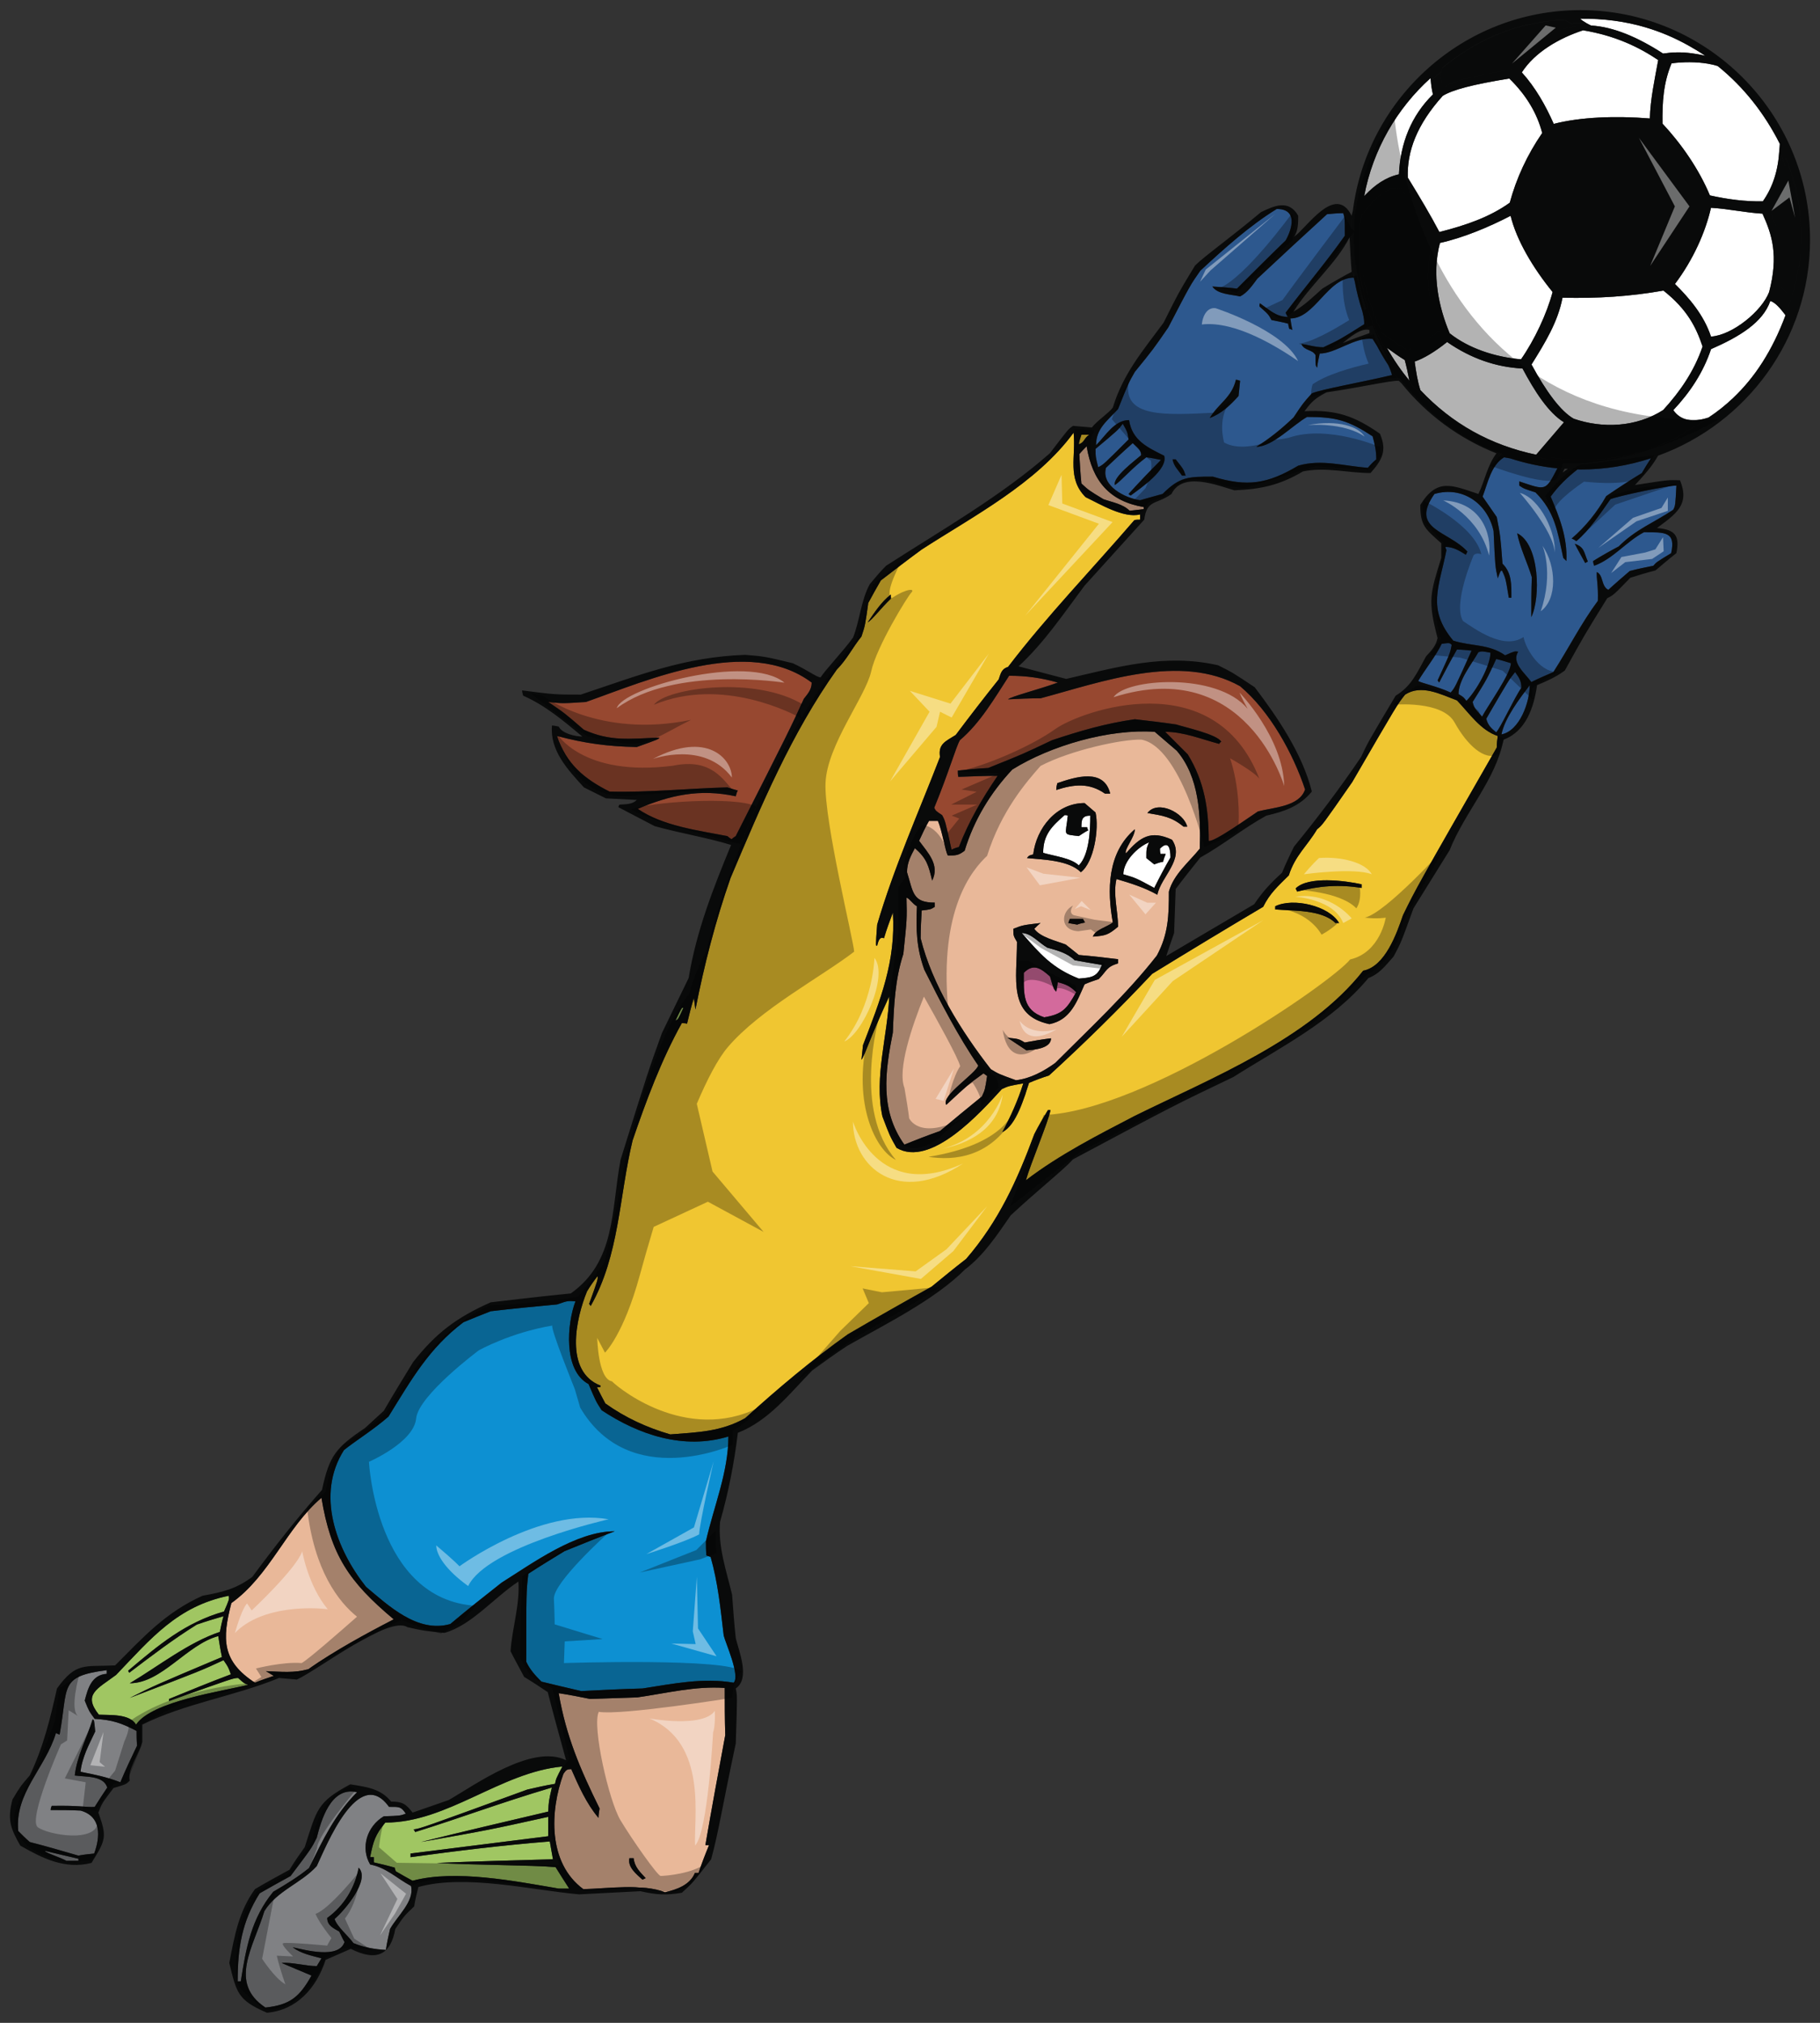 <?xml version="1.0" encoding="utf-8"?>
<!-- Generator: Adobe Illustrator 17.0.0, SVG Export Plug-In . SVG Version: 6.00 Build 0)  -->
<!DOCTYPE svg PUBLIC "-//W3C//DTD SVG 1.1//EN" "http://www.w3.org/Graphics/SVG/1.1/DTD/svg11.dtd">
<svg version="1.1" id="Layer_1" xmlns="http://www.w3.org/2000/svg" xmlns:xlink="http://www.w3.org/1999/xlink" x="0px" y="0px"
	 width="180px" height="200px" viewBox="0 0 180 200" style="enable-background:new 0 0 180 200;" xml:space="preserve">
<rect x="0" y="0" width="180" height="200" fill="#333333" stroke="none"/>
<path id="color8" style="fill:#0D90D2;" d="M72.04,142.026c0,3.52-1.45,6.939-2.226,10.358c0,0.467,0,0.932,0.051,1.398
	c0.104,0.053,0.259,0.104,0.415,0.154c0.725,2.538,0.983,5.129,1.294,7.771c0.155,0.673,1.658,3.986,0.985,4.662
	c-3.004-0.519-6.009,0.105-9.013,0.57c-2.019,0.052-4.04,0.154-6.06,0.258c-1.347-0.311-2.642-0.619-3.937-0.932
	c-0.621-0.621-1.14-1.191-1.503-1.969c0-6.94,0-6.94,0.208-8.702c1.192-0.776,2.384-1.503,3.575-2.229
	c1.657-0.672,3.315-1.346,4.972-1.969c-3.833,0-8.131,3.161-11.189,5.077c-1.709,1.348-3.419,2.693-5.076,4.092
	c-3.263,0.934-6.165-1.863-8.339-3.678c-2.954-3.729-4.975-9.117-2.176-13.52c1.088-0.88,3.005-2.072,4.403-3.314
	c2.278-3.68,3.987-6.733,7.407-9.323c0.88-0.363,1.761-0.727,2.693-1.088c2.176-0.26,4.351-0.466,6.578-0.674
	c1.036-0.362,1.036-0.362,1.812-0.31c-0.829,2.174-1.242,6.837,1.295,8.185c0.726,1.708,0.726,1.708,1.296,2.589
	C63.184,141.869,67.637,143.372,72.04,142.026z"/>
<path id="color7" style="fill:#F0C631;" d="M144.094,69.248c-1.657-0.621-3.522-1.606-5.129-0.571
	c-0.777,0.983-0.777,0.983-5.23,8.651c-2.953,4.248-2.953,4.248-3.471,4.662c-0.985,1.658-2.177,2.592-2.798,4.559
	c-1.089,1.087-1.866,1.761-2.537,3.108c-3.679,2.175-7.356,4.404-10.982,6.63c-3.211,3.418-6.735,6.889-10.204,10.05
	c-0.672,0.206-1.348,0.465-1.97,0.725c-0.464,1.397-1.242,4.196-2.64,4.869c0.828-1.556,1.553-3.161,2.072-4.816
	c-1.453,0.259-1.453,0.259-2.124,0.567c-2.074,2.28-7.046,7.824-10.414,5.803c-0.671-1.19-0.671-1.19-1.398-3.109
	c-0.829-3.935,0.519-7.924,0.675-11.861c-2.023,4.352-2.384,5.802-2.745,6.269c0.051-0.519,0.103-0.985,0.153-1.451
	c1.71-4.455,3.263-8.287,2.954-13.106c-0.311,0.83-0.621,1.658-0.88,2.54c-0.466-0.208-0.571,0.362-0.674,0.725
	c-0.155,0.052-0.155,0.052,0-2.073c1.658-5.647,4.092-11.084,6.216-16.575c-0.208-1.295,0.569-1.554,1.553-2.177
	c1.399-1.865,2.797-3.676,4.248-5.491c0.207-0.569,0.259-1.035,0.932-1.243c3.834-5.023,8.34-9.684,12.484-14.503
	c0.155-0.051,0.363-0.051,0.57-0.051c0-0.208,0-0.362,0-0.517c-1.606,0.413-3.989-1.037-5.389-1.709
	c-1.863-1.866-0.93-4.041-1.188-6.373c-3.68,5.025-9.896,8.237-15.024,11.553c-1.345,0.983-2.692,2.02-4.039,3.055
	c-0.415,0.726-0.83,1.451-1.243,2.229c-0.311,2.227-0.311,2.227-0.672,3.315c-0.882,1.088-1.452,2.28-2.436,3.264
	c-4.507,6.32-7.512,13.52-10.515,20.616c-1.502,4.297-2.589,8.547-3.47,13.001c-0.053-0.414-0.104-0.777-0.155-1.141
	c-0.259,0.829-0.466,1.659-0.674,2.539c-0.208-0.053-0.362-0.053-0.518-0.053c-2.021,3.627-3.523,7.666-4.87,11.602
	c-1.346,5.598-1.294,11.345-4.144,16.368c-0.052-0.104-0.104-0.154-0.155-0.205c0.881-2.436,0.881-2.436,0.83-2.747
	c-0.362,0.467-0.726,0.985-1.037,1.505c-1.087,2.641-2.279,7.923,1.346,9.32c0,0.154,0,0.154-0.362,0.154
	c0.26,0.521,0.519,1.038,0.831,1.607c1.967,1.4,4.091,2.383,6.422,3.058c2.693-0.208,5.023-0.261,7.406-1.607
	c3.263-2.952,6.579-5.75,10.152-8.287c2.746-1.605,5.491-3.159,8.287-4.715c1.14-0.934,2.28-1.863,3.419-2.746
	c3.213-3.729,5.025-7.717,6.734-12.327c0.414-0.829,0.881-1.606,1.348-2.383c0.052,0,0.154,0,0.257,0
	c-0.205,1.14-1.968,5.283-2.434,6.94c3.314-2.536,7.097-4.455,10.774-6.37c7.459-3.68,17.247-7.565,22.582-14.351
	c2.176-0.414,3.316-3.677,3.939-5.49c1.346-2.746,1.346-2.746,9.272-16.576c0-0.413,0.05-0.776,0.103-1.14
	C146.424,72.2,145.337,70.543,144.094,69.248z M88.1,58.783c0,0.104,0,0.261,0,0.416c-0.934,0.879-1.866,2.123-2.279,2.332
	C86.492,60.544,87.166,59.509,88.1,58.783z M132.076,91.261c-1.348-1.344-4.197-1.191-5.957-1.344c0-0.104,0-0.208,0-0.311
	c1.762-0.88,5.338-0.052,6.319,1.656C132.281,91.261,132.178,91.261,132.076,91.261z M134.666,87.791
	c-2.229-0.361-4.197-0.207-6.371,0.363c-0.053-0.104-0.104-0.207-0.156-0.311c1.242-1.243,4.869-0.776,6.527-0.413
	C134.666,87.533,134.666,87.636,134.666,87.791z M106.694,43.918c0.05-0.311,0.155-0.622,0.258-0.932c0.258,0,0.519,0,0.776,0
	C107.21,43.296,107.265,43.763,106.694,43.918z"/>
<path id="color6" style="fill:#2D588E;" d="M143.47,68.47c-1.345-0.621-2.899-0.932-3.212-1.14c0.674-1.14,1.764-2.486,2.33-3.678
	c0.779-0.104,0.779-0.104,0.984,0.104c-0.152,0.83-0.152,0.83-1.397,3.521c0.053,0.052,0.104,0.104,0.155,0.208
	c0.569-1.087,1.139-2.175,1.762-3.264c0.465,0,0.933,0.053,1.449,0.104C143.886,68.004,143.886,68.004,143.47,68.47z
	 M148.755,45.213c0.229,0.042,0.411,0.075,0.606,0.109c1.495,0.483,3.054,0.82,4.666,0.983c-1.198,2.286-1.102,2.178-3.771,1.29
	c0,0.103,0,0.259,0,0.414c0.467,0.311,0.467,0.311,1.606,0.673c1.915,1.917,2.175,3.833,2.745,6.475
	c0.105,0.103,0.209,0.207,0.311,0.311c0.104-2.331-0.673-4.3-1.555-6.371c0.78-1.072,1.613-1.869,2.656-2.69
	c0.094,0.001,0.189,0.014,0.283,0.014c2.433,0,4.775-0.396,6.975-1.111c-0.314,0.47-0.611,0.959-0.901,1.457
	c-1.191,0.724-2.383,1.5-3.521,2.279c-0.881,1.555-2.072,3.056-3.42,4.195c0.155,0.05,0.312,0.156,0.467,0.258
	c1.347-1.14,2.332-2.693,3.365-4.144c0.675-0.31,5.906-1.398,6.528-1.345c-0.104,1.967-0.104,1.967-0.311,2.383
	c-2.021,1.346-3.679,1.917-5.388,3.625c-0.881,0.467-1.71,0.933-2.539,1.45c0,0.155,0.053,0.311,0.105,0.466
	c1.863-0.674,3.158-2.382,4.922-3.316c2.123,0,3.159-0.051,2.692,2.071c-1.449,0.882-1.449,0.882-1.762,1.244
	c-0.775,0.155-1.555,0.312-2.331,0.517c-0.724,0.623-1.449,1.244-2.123,1.865c-0.725-0.363-0.466-1.45-1.137-1.761
	c-0.054,0.621,0.155,1.295,0.104,2.849c-1.659,2.227-2.9,4.714-4.404,7.045c-0.724,0.311-1.45,0.62-2.176,0.983
	c-0.57-0.828-2.02-1.915-1.295-3.003c-0.363-0.052-0.363-0.052-1.296,0.361c-1.602-1.139-3.315-0.88-5.129-1.45
	c-2.641-3.158-1.398-5.283-0.673-8.96c-0.054-0.104-0.104-0.208-0.104-0.311c0.777,0,1.348,0.362,2.022,0.776
	c0.052-0.104,0.104-0.207,0.153-0.311c-1.863-2.071-5.749-2.175-3.261-5.697c2.794-0.829,5.281,0.983,5.851,3.677
	c0.155,3.47,0.155,3.47,0.413,4.662c0.26-0.725,0.26-0.725,0.415-0.776c0.364,0.776,0.364,0.776,0.674,2.692
	c0.052,0,0.155,0,0.259,0c0-1.295,0.053-2.434-0.881-3.366c-0.207-2.746-0.207-2.746-0.568-4.611
	c-0.467-0.673-0.934-1.346-1.399-2.02C147.148,47.751,147.461,45.99,148.755,45.213z M155.747,53.759
	c0.311,0.622,0.671,1.243,1.036,1.917c0.052-0.052,0.156-0.104,0.259-0.156C156.628,54.589,156.731,54.123,155.747,53.759z
	 M150.051,52.724c0.26,1.399,1.033,2.953,1.449,4.352c-0.053,1.294-0.053,2.59-0.053,3.936
	C152.381,59.094,152.277,53.812,150.051,52.724z M145.025,69.3c0.983-0.985,2.382-3.471,2.382-4.766
	c-0.829-0.155-0.829-0.155-1.19-0.053c-0.674,1.193-1.968,2.746-1.968,4.144C144.766,68.936,144.766,68.936,145.025,69.3z
	 M146.578,70.854c0.57-1.088,2.85-4.247,2.85-5.284c-0.518-0.155-0.985-0.31-1.451-0.413c-0.932,2.019-0.932,2.019-2.331,4.248
	C145.803,70.128,146.112,70.282,146.578,70.854z M147.977,72.407c0.413-0.413,1.763-3.367,2.488-4.403
	c0-0.674-0.209-0.984-0.621-1.554c-0.622,0.777-0.622,0.777-2.85,4.611C147.148,71.683,147.461,71.993,147.977,72.407z
	 M133.888,27.445c0.035,0.137,0.067,0.259,0.101,0.386c0.188,1.012,0.438,2.001,0.755,2.961c0.181,0.761,0.181,0.916,0.181,1.262
	c-2.381,1.502-2.381,1.502-4.037,2.28c-0.936,0-1.711-0.311-2.178-0.311c0.311,0.673,1.088,0.518,1.397,1.087
	c0,1.036,0,1.036,0.157,1.243c0.051-0.465,0.154-0.931,0.258-1.399c1.605,0,3.47-1.657,5.231-1.45
	c0.136,0.229,0.284,0.463,0.435,0.697c0.34,0.651,0.712,1.281,1.111,1.893c0.156,0.324,0.286,0.654,0.369,0.985
	c-3.004,0.724-6.941,1.397-7.924,1.812c-0.882,0.983-0.882,0.983-1.812,2.384c-1.141,1.087-2.332,2.07-3.68,2.898
	c1.607,0,3.627-2.175,5.026-2.952c2.899,0,4.093,0.363,6.476,1.917c0.206,0.777,0.361,1.399,0.361,2.279
	c-0.31,0.259-0.569,0.519-0.828,0.83c-2.331-0.156-4.559-0.88-6.889-0.208c-3.055,1.813-5.023,2.123-8.443,1.087
	c-2.435,0-3.264,0-4.973,1.71c-0.775,0.208-1.502,0.415-2.228,0.621c-1.45-0.206-3.886-1.399-3.367-3.211
	c0.879-0.83,1.761-1.658,2.643-2.436c0.362,0.363,0.829,0.622,0.829,1.193c-0.52,0.466-2.85,2.175-2.592,2.952
	c0.623-0.413,1.713-1.708,3.108-2.744c0.467,0.052,0.933,0.155,1.45,0.258c-1.087,1.089-2.176,2.228-3.211,3.368
	c0.052,0.052,0.104,0.104,0.209,0.156c0.982-0.725,3.728-2.589,3.313-3.936c-1.657-0.83-3.158-1.502-3.472-3.522
	c-1.45,0-2.33,1.554-3.263,2.486c0-1.658,1.088-2.384,2.175-3.575c1.037-2.589,1.037-2.589,1.659-3.676
	c1.813-2.229,1.813-2.229,3.313-4.404c2.178-4.197,2.178-4.197,3.16-5.595c2.33-2.174,4.869-4.454,7.563-6.111
	c2.072,0,1.555,1.917,0.882,3.109c-1.605,1.553-3.214,3.158-4.817,4.765c-0.83-0.104-1.656-0.155-2.435-0.208
	c0.519,0.778,1.864,0.778,2.746,0.983c0.726-0.362,1.242-1.14,1.709-1.76c2.277-2.125,4.558-4.248,6.89-6.373
	c0.517-0.052,1.034-0.102,1.604-0.102c0.156,0.518,0.156,0.518,0.156,2.226c-1.864,2.642-3.938,5.077-5.854,7.614
	c0.05,0.104,0.103,0.259,0.205,0.416c-1.139,0-1.863-0.726-2.744-1.346c-0.053,0.104-0.053,0.208-0.053,0.31
	c0.881,0.778,0.881,0.778,1.193,1.346c0.516,0.105,1.086,0.207,1.656,0.362c0,0.156,0.053,0.311,0.104,0.518
	c0.105,0,0.209,0.052,0.311,0.104c-0.102-0.415-0.154-0.778-0.205-1.14C130.055,31.486,131.298,27.445,133.888,27.445z
	 M117.262,47.025c-0.207-0.621-0.207-0.621-0.985-1.606c-0.104,0-0.208,0-0.313,0c0.155,0.725,0.519,0.985,0.936,1.606
	C117.001,47.025,117.106,47.025,117.262,47.025z M122.649,37.649c-0.155-0.052-0.312-0.104-0.415-0.104
	c-0.415,1.762-1.709,2.331-2.59,3.781c1.139-0.413,2.021-1.244,2.849-2.175C122.545,38.634,122.597,38.116,122.649,37.649z
	 M151.292,67.745c-0.982,1.295-2.485,3.264-2.796,4.868C150.311,72.253,151.292,69.404,151.292,67.745z M111.615,43.451
	c-0.103-0.725-0.103-0.725-0.57-1.554c-0.468,0.621-0.468,0.621-2.693,2.486c0,0.777,0,0.777,0.258,1.813
	C109.13,45.938,109.13,45.938,111.615,43.451z"/>
<path id="color5" style="fill:#974830;" d="M99.804,66.813c1.711,0,3.16,0.206,4.817,0.672c-1.863,0.674-4.712,1.399-4.922,1.659
	c1.038-0.052,2.125-0.105,3.214-0.105c6.009-1.606,13.831-4.507,19.735-1.19c2.951,2.486,5.23,6.63,6.423,10.204
	c-0.571,1.71-3.109,1.762-4.663,2.175c-0.569,0.362-4.402,3.11-4.868,2.902c0-3.109-0.416-5.854-2.074-8.547
	c-0.775-0.779-1.502-1.502-2.226-2.229c1.814,0,3.573,0.727,5.337,1.193c0.05-0.104,0.104-0.156,0.204-0.208
	c-0.36-0.727-3.677-1.45-4.453-1.71c-1.4-0.207-2.746-0.363-4.092-0.518c-2.902,0.415-5.387,1.141-8.186,2.072
	c-2.951,1.399-2.951,1.399-6.318,2.745c-1.039,0.052-2.023,0.157-3.006,0.26c0,0.208,0,0.413,0.052,0.621
	c1.295-0.052,2.589-0.104,3.887-0.104c-1.557,2.279-2.85,4.508-3.835,7.045c-0.26,0.051-0.519,0.155-0.725,0.259
	c-0.622-2.85-0.622-2.85-0.931-3.419c-0.623-0.414-0.623-0.414-0.779-0.725c1.449-3.522,2.123-5.958,2.537-6.683
	C96.957,71.475,98.356,69.041,99.804,66.813z M72.766,82.664C78.1,72.149,78.1,72.149,79.5,69.092
	c0.413-0.518,0.776-0.931,0.776-1.605c-6.215-4.661-16.161-0.259-22.324,1.918c-2.331,0.154-2.331,0.154-3.73,0
	c1.606,1.087,1.606,1.087,3.523,2.745c2.642,1.192,4.558,0.881,7.46,0.777c-0.052,0.156-0.052,0.156-2.228,0.933
	c-2.849-0.052-5.128-0.362-7.873-1.087c0.881,2.746,2.694,4.248,5.18,5.49c3.884,0.104,7.769-0.311,11.654-0.413
	c0.311,0.103,0.673,0.207,1.036,0.31c-0.104,0.156-0.155,0.363-0.207,0.571c-3.576-0.778-6.528-0.104-9.687,1.242
	c2.486,1.709,5.956,2.125,8.857,2.694c0.104,0.104,0.259,0.208,0.414,0.311C72.455,82.871,72.61,82.768,72.766,82.664z"/>
<path id="color4" style="fill:#A0C662;" d="M54.947,184.605c0.413,0.674,0.88,1.399,1.347,2.124c-0.362,0-0.725,0-1.037,0
	c-4.247-0.725-10.205-1.916-14.452-0.777c-0.571-0.31-1.14-0.621-1.658-0.932c-0.053-0.155-0.104-0.26-0.104-0.362
	c-0.726-0.209-1.398-0.364-2.072-0.521c0-0.204,0-0.361,0-0.517c-0.156,0-0.259,0-0.364,0c0.312-1.605,0.519-2.227,1.503-3.419
	c6.165,0,11.395-4.974,17.508-5.542c-0.621,1.191-0.621,1.191-0.725,1.709c-0.932,0.154-1.865,0.363-2.745,0.57
	c-10.516,3.834-10.516,3.834-11.241,3.938c0.052,0.051,0.104,0.153,0.155,0.259c4.506-1.396,8.133-2.799,13.52-4.402
	c-0.311,1.345-0.311,1.345-0.362,2.383c-4.195,0.983-8.391,1.968-12.587,3.005c6.734-1.193,6.734-1.193,12.587-2.487
	c0,0.621,0,1.243,0,1.916c-4.558,0.571-9.116,1.14-13.622,1.71c0,0.104,0,0.208,0,0.362c4.558-0.622,9.168-1.189,13.777-1.555
	c0.104,0.57,0.208,1.139,0.312,1.762c-3.833,0.105-7.666,0.207-11.5,0.362C46.452,184.398,52.72,184.398,54.947,184.605z
	 M67.586,99.652c-0.154-0.052-0.154-0.052-0.776,1.245C67.067,100.793,67.067,100.793,67.586,99.652z M16.718,168.184
	c0-0.104,0-0.154,0-0.207c2.021-0.828,4.042-1.657,6.113-2.435c-0.26-0.726-0.26-0.726-0.725-1.398
	c-2.229,1.035-2.229,1.035-9.272,3.729c2.486-1.244,2.486-1.244,9.116-4.04c-0.156-0.726-0.258-1.399-0.362-2.072
	c-3.108,0.83-5.594,4.663-8.753,4.663c2.796-1.658,5.801-4.04,8.909-5.077c0.104-0.517,0.207-1.035,0.363-1.555
	c-0.881,0.261-1.762,0.52-2.642,0.831c-2.331,1.449-4.507,3.107-6.683,4.764c-0.051-0.104-0.104-0.155-0.104-0.206
	c3.004-2.538,5.646-4.766,9.479-5.854c0.518-1.191,0.518-1.191,0.466-1.555c-5.077,1.037-7.666,4.195-11.137,7.823
	c-1.865,1.397-3.315,1.914-1.71,3.936c1.088,0.053,3.057-0.104,3.678,0.984c1.554-2.33,8.652-3.315,11.085-3.936
	c-0.415-0.156-0.415-0.156-0.984-0.673C23.09,165.905,23.09,165.905,16.718,168.184z"/>
<path id="color3" style="fill:#E9B899;" d="M89.341,94.318c0.362-3.47,0.362-3.47,0.311-5.543c0.207-0.05,0.622,0.622,1.036,0.83
	c-0.104,2.33-0.052,4.092,0.725,6.266c1.554,3.109,3.367,6.63,5.335,9.48c-0.261,0.83-3.729,3.004-3.162,3.886
	c2.179-2.022,2.179-2.022,3.68-3.11c0.104,0.055,0.207,0.156,0.361,0.261c-0.206,1.347-0.206,1.347-0.518,2.021
	c-1.399,1.14-2.797,2.279-4.143,3.42c-1.192,0.414-2.384,0.879-3.523,1.345c-2.434-3.417-1.915-7.197-1.139-11.084
	C88.408,99.447,88.514,96.857,89.341,94.318z M116.379,74.221c2.229,2.589,2.383,6.371,2.28,9.687
	c-1.088,1.347-2.59,2.538-3.056,4.247c0,2.383-0.052,4.197-1.19,6.32c-2.953,3.78-6.631,7.2-10.049,10.619
	c-1.14,0.828-2.487,1.553-3.884,1.708c-1.711-0.62-1.711-0.62-2.487-1.088c-2.901-3.729-5.802-8.339-6.942-12.948
	c0-0.934,0.052-1.865,0.104-2.747c0.881-0.102,0.881-0.102,1.297-0.362c0-0.155,0-0.311,0-0.414c-2.228,0-2.124-1.037-2.747-3.005
	c0-0.932,0.363-1.606,0.777-2.383c1.19,1.036,1.347,1.71,1.708,3.213c0.778-1.555-0.414-2.746-1.293-3.938
	c0.311-0.674,0.62-1.346,0.982-1.97c0.259,0,0.57,0,0.881,0c0.416,0.934,0.726,3.005,0.984,3.419c0.828,0,1.036,0,1.658-0.467
	c0.93-3.056,2.537-5.698,4.713-8.028c3.832-2.383,9.584-4.043,14.09-3.73C114.929,72.977,115.655,73.6,116.379,74.221z
	 M104.467,78.104c1.762-0.569,3.262-0.725,4.816,0.362c0.154,0,0.311,0,0.519,0c-0.621-2.539-3.419-1.658-5.232-1.036
	C104.517,77.639,104.467,77.847,104.467,78.104z M101.566,84.839c1.604,0.155,4.143,0.208,5.333,1.398
	c1.297-0.984,1.815-4.299,1.452-5.904c-0.363-0.311-0.725-0.622-1.088-0.934c-2.797,0-4.766,2.487-5.078,5.077
	C101.772,84.581,101.772,84.581,101.566,84.839z M107.107,90.848c-0.465,0-0.879,0-1.295,0c-0.052,0.104-0.104,0.258-0.155,0.413
	c0.259,0.052,0.571,0.104,0.881,0.155c0.259-0.104,0.518-0.155,0.775-0.206C107.21,91.055,107.161,90.952,107.107,90.848z
	 M103.947,102.658c-0.879,0.104-1.762,0.259-2.59,0.414c-0.62-0.361-0.62-0.361-1.709-0.467c0.621,0.415,1.244,0.828,1.865,1.244
	C102.187,103.797,103.947,103.695,103.947,102.658z M110.577,94.835c-1.294-0.154-2.589-0.311-3.883-0.415
	c-0.466-0.361-0.881-0.724-1.296-1.035c-0.932-0.363-2.539-0.725-3.107-1.555c0.207-0.208,0.413-0.415,0.621-0.571
	c-1.761,0.207-1.761,0.207-2.693,0.571c0,0.674,0,0.674,0.361,1.295c0,3.677-0.933,7.252,3.213,8.132
	c2.07-0.412,2.693-2.174,3.471-3.936c0.465-0.207,0.932-0.363,1.398-0.519c0.829-0.829,0.725-1.19,1.914-1.553
	C110.577,95.096,110.577,94.94,110.577,94.835z M115.913,83.026c-2.122-0.984-3.158-0.259-4.556,1.346
	c-0.209-0.363,0.879-1.605,0.879-2.384c-2.745,2.332-2.745,6.061-2.177,9.222c-0.621,0.466-1.762,0.724-1.968,1.396
	c1.243-0.102,1.501-0.154,2.485-0.983c0-1.554-0.518-3.211-0.155-4.713c1.401,0.414,2.747,0.829,4.042,1.554
	C114.825,86.651,117.209,84.943,115.913,83.026z M113.48,80.384c1.501,0.259,2.381,0.362,3.574,1.348c0.104,0,0.207,0,0.362,0
	C117.106,80.384,114.518,79.039,113.48,80.384z M71.678,166.889c0,1.555,0,3.109,0.051,4.663c-0.673,3.626-1.347,7.251-1.968,10.879
	c0.103,0,0.207,0,0.362,0c-0.362,0.879-0.725,1.813-1.036,2.745c-0.154,0-0.258,0-0.362,0c-0.468,1.19-1.812,1.655-2.952,1.915
	c-2.229-0.878-5.698-0.361-8.082-0.31c-3.521-2.592-3.315-7.72-1.968-11.397c0.26-0.363,0.312-0.466,0.777-0.466
	c0.725,1.657,1.502,3.417,2.693,4.819c0-0.313,0.052-0.622,0.104-0.935c-1.917-3.885-3.315-7.148-4.042-11.396
	c1.037,0.155,2.073,0.362,3.108,0.571c1.555-0.054,3.108-0.104,4.664-0.154C65.929,167.406,68.777,166.682,71.678,166.889z
	 M63.855,185.691c-0.57-0.62-1.088-1.087-1.191-1.969c-0.156,0-0.311,0-0.415,0c-0.208,0.882,0.725,1.606,1.294,2.123
	C63.649,185.796,63.752,185.744,63.855,185.691z M106.744,44.902c0.054,0.932,0.107,1.915,0.208,2.9
	c0.725,0.673,0.725,0.673,2.178,1.553c0.879,0.311,1.915,0.467,2.588,1.141c0.467-0.052,0.932-0.104,1.397-0.156
	c0-0.103,0-0.155,0-0.208c-3.364-0.57-5.074-2.537-5.645-6.01C107.21,44.383,106.952,44.644,106.744,44.902z M31.793,148.086
	c-3.47,2.951-5.077,7.667-8.91,10.412c-0.933,3.572-0.933,5.749,2.331,7.873c0.622-0.259,1.244-0.466,1.865-0.674
	c-0.259-0.155-0.518-0.312-0.776-0.467c1.45,0.053,2.85,0.209,4.196-0.206c2.693-1.864,5.542-3.419,8.442-4.921
	C34.486,156.373,32.725,153.732,31.793,148.086z"/>
<path id="color2" style="fill:#808184;" d="M40.65,186.469c0.362,1.502-1.348,2.953-2.072,4.248
	c-0.154,0.672-0.31,1.346-0.414,2.072c-1.089-0.053-2.228-0.26-3.212-0.674c-0.517-0.727-1.606-1.605-1.865-2.384
	c0.984-0.827,3.575-3.886,2.383-5.074c-0.362,1.968-1.45,3.78-3.108,4.97c0,0.779,0.673,1.038,1.192,1.349
	c0.155,0.311,0.311,0.673,0.518,1.035c-0.57,1.709-3.885,0.778-5.128,0.519c0.829,0.622,1.864,0.829,2.85,1.088
	c-0.156,0.258-0.311,0.518-0.467,0.775c-1.037,0-2.539-0.412-3.47-0.311c0.983,0.415,1.967,0.831,2.952,1.245
	c-1.192,2.123-2.125,2.9-4.559,3.16c-3.678-2.436-1.192-5.957-0.104-9.533c1.242-2.018,3.626-2.743,5.18-4.452
	c0.932-1.971,4.143-10.05,7.148-5.855c0.984,0,1.191-0.052,1.657,0.673c-0.57,0.207-0.57,0.207-2.175,0.259
	c-1.658,0.983-2.331,3.107-1.347,4.765C38.215,184.657,39.2,185.691,40.65,186.469z M30.55,184.707
	c1.398-2.796,2.538-5.282,4.765-7.511c-2.642-0.621-3.575,2.901-3.987,4.507c-0.519,1.037-0.519,1.037-2.59,3.781
	c-1.036,0.569-2.072,1.14-3.056,1.709c-1.762,2.797-2.175,5.439-2.175,8.703c0.104,0,0.207,0,0.311,0
	c0.518-3.315,1.037-6.217,3.212-8.858C28.271,186.314,29.462,185.589,30.55,184.707z M9.363,169.945
	c-0.569-0.778-0.569-0.778-0.984-1.811c0.311-1.192,0.674-2.537,2.176-2.642c0-0.155,0-0.261,0-0.362
	c-4.766,0.621-3.782,1.606-4.662,6.372c-0.155-0.052-0.259-0.104-0.363-0.155c-1.035,3.47-4.092,5.904-3.729,9.685
	c0.362,0.364,0.724,0.727,1.14,1.09c1.605,0.412,3.21,0.877,4.816,1.346c0.519-0.104,1.037-0.154,1.554-0.207
	c0.621-1.658,0.725-3.679-1.346-4.247c-0.984-0.053-1.969-0.053-2.953-0.053c0-0.155,0.051-0.311,0.103-0.414
	c2.85-0.053,3.367,0.155,4.247,0.105c0.414-0.674,0.831-1.296,1.244-1.916c-0.363-1.192-2.072-1.038-3.213-1.192
	c0.208-1.916,1.192-3.679,1.762-5.541c0.156,0.05,0.156,0.05,0.259,1.189c-0.621,1.348-1.296,2.489-1.451,3.989
	c1.347,0.258,2.642,0.518,3.936,1.036c0.519-1.244,1.088-2.435,1.658-3.626c-0.051-0.518-0.051-0.983-0.051-1.45
	C12.006,170.359,11.124,170.047,9.363,169.945z M6.566,183.982c0.361,0,0.777,0,1.191,0c0-0.105,0-0.155,0-0.207
	c-1.14-0.259-2.227-0.518-3.314-0.778C4.391,183.154,6.047,183.672,6.566,183.982z"/>
<path id="fill" style="fill:#FFFFFF;" d="M138.93,35.595c0.146,0.51,0.307,1.248,0.459,2.042c-0.833-1.012-1.579-2.101-2.226-3.252
	C137.795,34.839,138.413,35.29,138.93,35.595z M169.219,33.278c2.123-0.134,5.035-2.524,5.75-4.403
	c0.949-3.635,0.29-5.668-0.656-7.75c-1.673-0.098-3.42-0.486-5.094-0.581c-0.543,2.393-1.759,5.136-3.563,7.532
	C167.042,29.446,168.511,31.131,169.219,33.278z M143.373,32.954c1.893,1.5,4.477,2.346,7.057,2.572
	c1.347-1.93,2.561-4.528,3.123-6.654c-1.959-2.413-3.564-5.12-4.153-7.535c-2.108,1.098-4.679,2.174-6.985,2.684
	C141.574,27.18,142.314,30.419,143.373,32.954z M164.514,28.729c-3.281,0.585-6.564,0.792-9.98,0.706
	c-0.452,2.376-1.703,4.424-3.066,6.605c1.451,2.684,2.896,4.64,4.179,5.361c2.817,0.975,6.148,0.856,8.84-0.858
	c1.65-1.805,3.054-3.804,3.901-6.281C167.752,32.377,166.896,30.611,164.514,28.729z M165.32,6.262
	c-0.81,1.948-0.925,3.805-0.9,5.961c1.893,2.02,3.633,4.552,4.69,7.096c1.77,0.392,3.463,0.615,5.235,0.587
	c0.971-1.377,1.519-3.026,1.634-5.078c0.013-0.206,0.044-0.394,0.046-0.608c-1.525-3.019-3.564-5.608-6.134-7.686
	c-0.309-0.103-0.649-0.181-1.005-0.242C167.76,6.102,166.459,6.114,165.32,6.262z M163.174,11.713
	c0.035-1.854,0.489-3.922,0.824-5.776c-1.923-1.291-4.259-2.416-7.426-2.941c-2.355,0.771-4.76,2.147-6.063,4.162
	c1.363,1.507,2.366,3.301,3.157,5.093C156.308,11.569,159.764,11.438,163.174,11.713z M149.318,20.041
	c0.652-2.415,1.721-4.73,3.208-6.893c-0.518-1.983-1.602-3.779-3.254-5.385c-3.616,0.586-5.601,1.109-6.584,1.713
	c-2.56,2.841-3.545,5.492-3.456,8.079c1.229,2.009,2.275,3.756,3.124,5.384C144.986,22.272,147.32,21.473,149.318,20.041z
	 M150.579,36.435c-2.597-0.134-5.069-0.971-7.457-2.62c-1.2,0.97-2.355,1.649-3.21,1.935c0.148,1.053,0.276,1.895,0.561,2.813
	c3.145,3.348,6.979,5.458,11.455,6.396c0.917-1.069,1.832-2.139,2.75-3.209C153.144,40.818,151.768,38.671,150.579,36.435z
	 M156.868,2.27c0.159,0.09,0.321,0.175,0.491,0.255c2.213,0.129,4.604,1.145,7.12,2.77c0.874-0.127,1.759-0.168,2.822-0.028
	c0.421,0.055,0.864,0.131,1.352,0.252c-0.548-0.372-1.109-0.708-1.678-1.025c-1.347-0.752-2.75-1.354-4.234-1.789
	c-1.998-0.583-4.136-0.878-6.464-0.852C156.45,2.017,156.654,2.15,156.868,2.27z M175.086,29.755
	c-0.727,2.128-3.066,3.544-5.862,4.765c-0.763,2.286-2.063,4.262-3.731,6.03c0.712,1.02,1.875,1.264,3.488,0.729
	c0.864-0.565,1.683-1.219,2.455-1.954c1.049-0.997,2.012-2.154,2.876-3.507c0.862-1.353,1.628-2.893,2.278-4.651
	C176.086,30.505,175.586,29.908,175.086,29.755z M141.72,9.336c-0.112-0.446-0.174-0.898-0.214-1.352
	c-0.008-0.086-0.021-0.172-0.025-0.258c-3.338,3.01-5.701,7.076-6.561,11.662c0.03-0.032,0.064-0.058,0.092-0.089
	c0.938-0.989,2.018-1.769,3.344-2.063C138.493,14.16,139.578,11.436,141.72,9.336z M115.759,84.786
	c-0.57,0.984-1.088,1.97-1.605,3.005c-1.813-0.983-1.813-0.983-3.056-1.346c0-1.294,1.398-2.693,2.538-3.16
	c-0.261,0.622-0.261,0.622-0.261,1.555c0.261,0.208,0.52,0.414,0.778,0.622c0.259-0.104,0.569-0.208,0.881-0.259
	c0.05-0.259,0.154-0.519,0.257-0.777c-0.207,0-0.362,0-0.518,0c-0.052-0.207-0.052-0.363-0.052-0.519
	C115.603,83.026,115.759,83.959,115.759,84.786z M106.952,81.784c0.155,0,0.362,0,0.57,0c0,0.103,0.052,0.205,0.105,0.311
	c-0.313,0.155-0.621,0.362-0.933,0.569c-1.658-0.207-1.296,0-1.087-2.021c-0.104-0.052-0.208-0.052-0.313-0.052
	c-1.243,1.088-2.123,1.917-2.123,3.73c1.036,0.31,2.798,0.517,3.522,1.243c1.035-1.037,1.139-3.47,1.139-4.922
	C107.006,80.643,106.952,81.058,106.952,81.784z M103.586,93.698c-0.829-0.468-1.607-1.451-2.537-1.451
	c1.813,2.071,3.004,3.47,5.646,4.507c1.19-0.104,1.813-0.104,2.28-1.348c-0.934-0.153-1.813-0.31-2.694-0.465
	C105.554,94.214,104.517,93.955,103.586,93.698z"/>
<path id="color1" style="fill:#D36A9C;" d="M104.621,97.115c0.83,0.208,1.245,0.415,1.814,0.984c-0.934,1.66-1.348,2.175-3.16,2.485
	c-2.176-0.724-2.021-2.331-2.021-4.402c0.984-0.983,1.709-0.414,2.591,0.363c0.361,1.243,0.361,1.243,0.62,1.501
	C104.517,97.735,104.57,97.426,104.621,97.115z"/>
<path id="outline" style="fill:#090A0A;" d="M164.404,41.704c0.49,0.309,1.06,0.865,2.199,1.051
	c0.033,0.005,0.059,0.018,0.095,0.022c-1.074,0.621-2.214,1.143-3.399,1.561c-0.298,0.104-0.601,0.198-0.906,0.289
	c-1.096,0.33-2.23,0.57-3.395,0.709c-0.109,0.014-0.221,0.023-0.333,0.033c-0.688,0.072-1.384,0.119-2.093,0.119
	c-0.516,0-1.029-0.023-1.537-0.063c-0.575-0.043-1.146-0.107-1.708-0.197c0.751-0.917,1.505-2.009,2.255-2.925
	C159.064,43.265,161.963,42.645,164.404,41.704z M142.759,8.673c0.935-0.678,3.375-1.292,6.657-1.766
	c1.944-2.363,4.036-3.987,6.391-4.299c-0.157-0.096-0.316-0.192-0.473-0.288c-0.2-0.122-0.4-0.243-0.6-0.365
	c-4.924,0.244-8.801,2.061-12.091,4.761c-0.038,0.111-0.058,0.233-0.076,0.355C142.484,7.593,142.563,8.186,142.759,8.673z
	 M163.435,12.79c-3.991-0.535-7.382-0.268-9.898,0.679c-1.418,2.212-2.435,4.558-3.225,6.976c0.697,2.951,2.114,5.541,4.156,7.951
	c3.326,0.033,6.65-0.241,9.977-0.746c1.544-1.685,2.822-4.169,3.828-7.608C167.172,17.409,165.88,15.018,163.435,12.79z
	 M142.317,32.701c-1.194-3.058-1.311-5.959-0.685-8.758c-1.006-1.868-2.016-3.596-3.021-5.333c-1.47-0.25-2.737,1.032-3.946,2.739
	c-0.596,3.936,0.277,7.792,2.025,11.595c0.86,0.62,1.646,1.173,2.508,1.664C140.301,34.169,141.343,33.533,142.317,32.701z
	 M175.71,28.166c0.606,0.293,1.136,0.856,1.408,1.464c0.002,0.006,0.008,0.014,0.011,0.02c0.109-0.336,0.183-0.663,0.273-0.997
	c0.014-0.051,0.029-0.101,0.043-0.152c0.185-0.688,0.33-1.366,0.439-2.033c0.011-0.066,0.024-0.133,0.035-0.199
	c0.603-3.964-0.043-7.54-1.306-10.632c-0.001,0.272-0.035,0.506-0.054,0.759c-0.126,1.826-0.636,3.229-1.546,4.283
	C176.177,23.605,176.46,25.879,175.71,28.166z M134.744,30.794c-0.319-0.96-0.569-1.949-0.756-2.961
	C134.382,29.348,134.611,30.238,134.744,30.794z M135.442,32.626c-0.004-0.001-0.011,0-0.018-0.001
	c0.007,0.011,0.014,0.022,0.018,0.034C135.442,32.647,135.442,32.637,135.442,32.626z M150.256,47.596c0,0.103,0,0.259,0,0.414
	c0.467,0.311,0.467,0.311,1.606,0.673c1.915,1.917,2.175,3.833,2.745,6.475c0.105,0.103,0.209,0.207,0.313,0.311
	c0.104-2.331-0.674-4.3-1.556-6.371c0.78-1.072,1.613-1.869,2.656-2.69c-0.322-0.003-0.64-0.031-0.958-0.048
	c-0.182,0.119-0.349,0.237-0.506,0.356c0.041-0.123,0.118-0.247,0.198-0.371c-0.241-0.018-0.489-0.014-0.729-0.037
	C152.829,48.592,152.927,48.485,150.256,47.596z M157.042,55.521c-0.414-0.932-0.311-1.398-1.295-1.762
	c0.311,0.622,0.671,1.243,1.036,1.917C156.834,55.625,156.939,55.572,157.042,55.521z M150.051,52.724
	c0.26,1.399,1.033,2.953,1.449,4.352c-0.053,1.294-0.053,2.59-0.053,3.936C152.381,59.094,152.277,53.812,150.051,52.724z
	 M119.643,41.327c1.139-0.413,2.021-1.244,2.85-2.175c0.053-0.519,0.104-1.037,0.156-1.503c-0.156-0.052-0.312-0.104-0.415-0.104
	C121.818,39.308,120.525,39.876,119.643,41.327z M128.139,87.843c0.054,0.104,0.104,0.207,0.156,0.311
	c2.174-0.571,4.143-0.724,6.371-0.363c0-0.155,0-0.258,0-0.361C133.008,87.067,129.381,86.601,128.139,87.843z M156.213,46.25
	c-0.066,0.053-0.127,0.104-0.192,0.158c0.094,0.001,0.189,0.014,0.283,0.014c2.433,0,4.775-0.396,6.975-1.111
	c0.082-0.119,0.155-0.242,0.237-0.357C161.135,45.626,158.648,45.99,156.213,46.25z M115.965,45.42
	c0.156,0.725,0.52,0.985,0.936,1.606c0.102,0,0.206,0,0.362,0c-0.207-0.621-0.207-0.621-0.985-1.606
	C116.174,45.42,116.068,45.42,115.965,45.42z M115.913,83.026c1.298,1.917-1.088,3.625-1.448,5.439
	c-1.297-0.725-2.642-1.14-4.043-1.554c-0.362,1.502,0.155,3.159,0.155,4.713c-0.983,0.83-1.242,0.882-2.485,0.983
	c0.206-0.672,1.346-0.932,1.968-1.396c-0.568-3.161-0.568-6.89,2.178-9.221c0,0.778-1.089,2.02-0.88,2.383
	C112.755,82.768,113.791,82.043,115.913,83.026z M115.759,84.786c0-0.829-0.156-1.759-1.037-0.879c0,0.156,0,0.311,0.052,0.519
	c0.154,0,0.311,0,0.518,0c-0.103,0.258-0.207,0.517-0.257,0.776c-0.313,0.051-0.622,0.156-0.881,0.259
	c-0.259-0.208-0.518-0.414-0.778-0.622c0-0.932,0-0.932,0.261-1.554c-1.14,0.468-2.538,1.865-2.538,3.159
	c1.242,0.363,1.242,0.363,3.056,1.347C114.672,86.756,115.189,85.771,115.759,84.786z M177.918,26.305c0-0.012,0-0.024,0-0.037
	c-0.012,0.065-0.024,0.133-0.035,0.198C177.894,26.411,177.908,26.361,177.918,26.305z M138.617,37.912
	c2.457,3.052,5.686,5.449,9.383,6.911c0.046-0.06,0.083-0.122,0.132-0.18C144.161,42.933,141.65,40.827,138.617,37.912z
	 M137.299,36.095c-0.308-0.646-0.717-1.276-1.111-1.893C136.527,34.853,136.9,35.483,137.299,36.095z M155.231,46.25
	c-0.155,0-0.313,0-0.414,0c-0.021,0.031-0.04,0.063-0.061,0.094c0.102,0.007,0.205,0.009,0.308,0.015
	C155.119,46.321,155.169,46.286,155.231,46.25z M163.986,45.052c-0.628,1.123-1.347,1.876-2.28,2.905
	c3.313-0.518,3.313-0.518,4.453-0.466c0.984,2.435-0.413,3.314-2.278,4.714c1.762,0.154,2.278,0.725,1.916,2.485
	c-0.726,0.569-1.398,1.141-2.072,1.711c-0.827,0.205-1.658,0.465-2.485,0.724c-1.657,1.709-1.657,1.709-2.28,2.02
	c-2.279,3.679-2.279,3.679-4.195,7.149c-0.83,0.622-1.761,1.036-2.745,1.45c-0.312,2.176-1.089,4.559-3.316,5.387
	c-0.777,3.989-3.833,7.148-5.335,10.93c-1.191,1.917-2.383,3.834-3.575,5.75c-1.241,3.418-1.241,3.418-1.968,4.765
	c-0.831,0.933-1.399,1.71-2.487,2.124c-3.574,4.3-8.704,6.839-13.364,9.789c-5.854,2.797-5.854,2.797-15.85,8.134
	c-0.934,1.037-3.316,2.9-6.165,5.541c-1.293,1.865-2.642,3.938-4.506,5.336c-3.056,3.056-7.924,5.439-11.655,7.563
	c-1.191,0.779-2.331,1.605-3.469,2.436c-2.229,2.279-4.301,4.973-7.355,6.164c-0.363,3.005-0.933,5.905-1.761,8.806
	c-0.208,2.485,0.621,4.817,1.191,7.199c0.104,1.398,0.207,2.85,0.363,4.298c0.31,1.297,1.45,3.989,0,4.974
	c0.155,0.725,0.155,0.725,0,5.439c-1.4,6.579-1.709,8.805-2.435,11.447c-1.864,2.384-1.864,2.384-2.899,3.314
	c-1.503,0.259-2.539,0.209-4.093-0.155c-2.021,0.105-4.041,0.208-6.062,0.313c-4.713-0.416-11.241-2.02-15.901-0.727
	c-0.156,0.622-0.312,1.245-0.415,1.918c-0.983,0.931-0.983,0.931-1.865,2.228c-0.467,2.538-1.812,3.263-4.404,1.969
	c-0.829,0.361-1.657,0.725-2.486,1.087c-0.932,2.849-2.9,4.974-5.801,5.231c-2.899-1.243-3.005-1.968-3.729-4.922
	c0.517-2.694,0.933-5.077,2.538-7.302c1.139-0.675,2.28-1.296,3.419-1.918c0.466-0.776,0.984-1.502,1.502-2.229
	c1.192-3.677,1.192-4.454,4.507-6.214c1.605,0.258,3.004,0.414,4.04,1.707c1.088,0,1.45,0.207,2.124,1.088
	c1.191-0.413,2.382-0.827,3.574-1.243c2.538-1.451,8.236-5.594,11.603-3.937c-0.623-2.279-1.245-4.506-1.813-6.734
	c-0.778-0.518-1.554-1.035-2.331-1.502c-0.466-0.88-0.932-1.71-1.346-2.537c0.156-2.331,0.933-4.559,0.777-6.89
	c-2.435,1.606-4.61,4.301-7.305,5.076c-2.071-0.206-2.071-0.206-3.677-0.569c-1.813-1.191-8.858,4.248-10.93,5.181
	c-0.621-0.053-1.191-0.105-1.761-0.155c-4.403,1.811-9.22,2.485-13.52,4.608c0,0.571,0,1.139,0,1.71
	c-0.311,1.191-1.502,2.694-1.243,3.833c-0.363,0.362-0.363,0.362-1.606,0.727c-1.14,1.501-1.14,1.501-1.502,2.433
	c0.881,2.437,0.725,2.695-0.673,4.973c-2.642,0.674-4.868-0.466-7.044-1.708c-0.984-1.71-1.296-2.59-0.777-4.56
	c0.777-1.295,0.777-1.295,1.71-2.382c1.345-2.799,2.019-5.595,2.692-8.599c1.916-2.642,2.694-2.124,5.749-2.279
	c2.85-2.848,4.974-5.232,8.65-6.889c2.021-0.362,3.315-0.674,4.922-1.866c2.175-2.952,4.455-5.853,6.89-8.598
	c0.725-3.418,1.398-4.196,4.247-6.112c0.621-0.569,1.244-1.139,1.865-1.709c0.932-1.606,1.917-3.211,2.9-4.818
	c2.28-2.899,4.301-4.402,7.667-5.904c2.643-0.313,5.284-0.621,7.926-0.881c4.455-3.16,3.988-8.186,4.921-13.207
	c2.746-8.808,2.746-8.808,4.093-12.537c0.881-1.813,1.761-3.627,2.642-5.44c0.776-4.662,2.383-8.754,4.197-13.156
	c-2.123-0.672-5.18-1.192-7.563-1.864c-1.191-0.622-2.383-1.245-3.573-1.865c0-0.103,0.051-0.208,0.103-0.259
	c0.622-0.052,1.243,0,1.708-0.465c-1.035-0.052-2.072-0.105-3.056-0.156c-0.726-0.363-1.45-0.726-2.176-1.088
	c-1.606-1.76-3.367-3.625-3.159-6.111c0.208,0,0.415,0.051,0.673,0.103c0.311,0.673,1.606,0.983,2.331,0.983
	c-1.865-1.554-3.626-3.054-5.853-4.041c-0.05-0.207-0.104-0.362-0.104-0.519c3.263,0.416,3.263,0.416,5.801,0.416
	c5.747-1.911,10.254-3.724,16.262-3.932c1.916,0.156,1.916,0.156,4.713,0.829c1.452,0.675,2.383,1.4,2.746,1.4
	c0.415-0.675,2.279-2.643,3.212-3.939c0.674-1.709,0.777-3.678,1.658-5.284c0.517-0.621,1.036-1.242,1.605-1.812
	c5.386-3.471,11.395-6.888,16.213-11.137c1.813-2.384,1.813-2.384,2.279-2.694c0.619,0.052,1.242,0.104,1.863,0.156
	c0.52-0.674,1.712-1.451,2.071-1.969c1.037-3.367,2.953-5.594,5.024-8.393c1.504-3.004,1.504-3.004,3.107-5.644
	c0.933-0.933,3.367-2.643,6.528-5.286c1.295-0.621,2.746-1.293,3.679,0.362c0,0.674,0,1.503-0.415,2.073
	c1.192-0.778,4.093-5.335,5.698-2.073c0.03-0.165,0.078-0.317,0.113-0.482c-0.12,0.939-0.201,1.889-0.201,2.859
	c0,1.409,0.146,2.783,0.395,4.122c-0.033-0.128-0.064-0.249-0.1-0.386c-2.592,0-3.834,4.04-6.268,4.04
	c0.051,0.362,0.104,0.725,0.206,1.14c-0.103-0.051-0.206-0.103-0.312-0.103c-0.051-0.208-0.104-0.362-0.104-0.519
	c-0.57-0.155-1.141-0.258-1.656-0.362c-0.312-0.57-0.312-0.57-1.192-1.346c0-0.103,0-0.207,0.052-0.311
	c0.881,0.62,1.606,1.347,2.745,1.347c-0.104-0.155-0.155-0.311-0.206-0.415c1.917-2.538,3.988-4.973,5.854-7.614
	c0-1.709,0-1.709-0.155-2.227c-0.571,0-1.088,0.05-1.604,0.103c-2.332,2.124-4.613,4.247-6.89,6.372
	c-0.466,0.62-0.983,1.398-1.709,1.76c-0.88-0.206-2.227-0.206-2.745-0.983c0.777,0.052,1.604,0.103,2.435,0.208
	c1.604-1.606,3.212-3.211,4.817-4.765c0.672-1.193,1.189-3.11-0.883-3.11c-2.692,1.658-5.23,3.938-7.562,6.111
	c-0.983,1.399-0.983,1.399-3.161,5.596c-1.5,2.175-1.5,2.175-3.313,4.403c-0.622,1.088-0.622,1.088-1.659,3.676
	c-1.087,1.191-2.174,1.917-2.174,3.575c0.932-0.932,1.812-2.486,3.262-2.486c0.313,2.021,1.813,2.694,3.472,3.523
	c0.413,1.346-2.331,3.21-3.313,3.936c-0.105-0.051-0.156-0.104-0.209-0.156c1.035-1.139,2.124-2.278,3.212-3.368
	c-0.518-0.102-0.984-0.206-1.451-0.258c-1.396,1.037-2.485,2.331-3.108,2.744c-0.258-0.776,2.073-2.486,2.592-2.952
	c0-0.571-0.467-0.83-0.828-1.193c-0.882,0.778-1.765,1.606-2.643,2.436c-0.52,1.811,1.916,3.005,3.366,3.211
	c0.726-0.207,1.452-0.414,2.228-0.622c1.71-1.709,2.538-1.709,4.974-1.709c3.419,1.035,5.388,0.726,8.442-1.087
	c2.33-0.672,4.559,0.051,6.889,0.208c0.259-0.311,0.519-0.571,0.829-0.83c0-0.88-0.155-1.501-0.362-2.28
	c-2.383-1.554-3.576-1.916-6.476-1.916c-1.398,0.776-3.419,2.952-5.025,2.952c1.347-0.829,2.537-1.812,3.679-2.899
	c0.932-1.4,0.932-1.4,1.812-2.384c0.984-0.416,4.922-1.088,7.925-1.812c-0.084-0.333-0.214-0.661-0.369-0.985
	c0.41,0.627,0.849,1.234,1.317,1.817c-0.092-0.088-0.181-0.171-0.274-0.262c-0.778-0.052-3.886,0.674-7.148,1.14
	c-1.087,0.571-1.45,0.881-2.176,1.865c3.159-0.154,4.923,0.468,7.46,2.228c0.725,1.71,0.206,2.59-0.933,3.886
	c-2.227,0-4.454-0.622-6.683-0.156c-2.279,1.345-4.143,1.761-6.785,1.864c-1.762-0.519-5.129-1.864-6.216,0.362
	c-1.501,1.088-2.435,0.518-2.694,2.539c-1.967,2.176-3.935,4.351-5.904,6.526c-2.021,2.692-3.988,5.647-6.527,7.976
	c1.555,0.414,3.109,0.829,4.714,1.245c5.126-1.193,9.79-2.538,15.021-1.349c1.45,0.726,1.45,0.726,3.624,2.177
	c2.281,3.004,4.714,6.578,5.648,10.307c-1.191,1.451-2.693,1.968-4.505,2.384c-2.176,1.192-4.302,2.901-6.528,4.144
	c-0.828,1.037-1.656,2.072-2.435,3.109c-0.052,1.45-0.104,2.9-0.155,4.351c-0.259,0.726-0.518,1.502-0.777,2.279
	c2.901-1.708,5.804-3.419,8.702-5.128c0.831-1.243,1.605-2.073,2.745-3.108c0.364-0.88,0.779-1.762,1.193-2.59
	c2.33-2.848,4.559-5.801,6.629-8.857c0.674-1.45,0.674-1.45,3.42-6.061c1.555-0.932,2.123-2.278,3.004-3.884
	c0.52-0.571,0.986-1.036,1.14-1.814c-0.984-3.729-0.725-4.401,0.362-7.924c0-0.518,0-0.984,0-1.45
	c-1.553-1.401-2.072-1.709-2.072-3.783c1.66-2.692,3.108-1.968,5.751-1.087c0.643-1.332,0.868-2.804,1.784-4.016
	c0.447,0.178,0.897,0.351,1.361,0.5c-0.194-0.036-0.379-0.069-0.607-0.109c-1.295,0.776-1.605,2.538-2.123,3.885
	c0.465,0.672,0.932,1.346,1.398,2.02c0.361,1.865,0.361,1.865,0.568,4.611c0.934,0.932,0.882,2.07,0.882,3.366
	c-0.104,0-0.207,0-0.259,0c-0.311-1.916-0.311-1.916-0.675-2.692c-0.155,0.05-0.155,0.05-0.414,0.777
	c-0.259-1.192-0.259-1.192-0.414-4.663c-0.569-2.694-3.056-4.506-5.851-3.677c-2.489,3.521,1.396,3.626,3.261,5.696
	c-0.05,0.105-0.103,0.208-0.153,0.312c-0.674-0.415-1.244-0.777-2.022-0.777c0,0.104,0.052,0.207,0.104,0.311
	c-0.725,3.677-1.967,5.801,0.674,8.961c1.811,0.57,3.524,0.311,5.128,1.449c0.932-0.413,0.932-0.413,1.296-0.361
	c-0.725,1.088,0.725,2.174,1.295,3.003c0.726-0.362,1.452-0.673,2.176-0.983c1.504-2.331,2.746-4.818,4.404-7.044
	c0.053-1.554-0.155-2.227-0.104-2.85c0.672,0.312,0.412,1.398,1.138,1.761c0.673-0.623,1.398-1.242,2.123-1.865
	c0.776-0.206,1.556-0.361,2.331-0.517c0.312-0.362,0.312-0.362,1.762-1.244c0.467-2.122-0.57-2.07-2.693-2.07
	c-1.763,0.934-3.057,2.642-4.922,3.316c-0.053-0.156-0.105-0.311-0.105-0.466c0.83-0.517,1.658-0.984,2.539-1.45
	c1.709-1.709,3.366-2.279,5.388-3.625c0.207-0.415,0.207-0.415,0.311-2.383c-0.623-0.053-5.854,1.037-6.529,1.346
	c-1.033,1.45-2.018,3.005-3.365,4.144c-0.155-0.102-0.311-0.208-0.467-0.258c1.348-1.14,2.538-2.642,3.42-4.196
	c1.139-0.779,2.33-1.554,3.521-2.278c0.291-0.498,0.588-0.987,0.901-1.457C163.52,45.232,163.752,45.138,163.986,45.052z
	 M127.932,30.812c1.088-0.62,1.917-1.449,2.85-2.278c0.93-0.571,1.916-1.14,2.901-1.658c-0.106-1.14-0.155-2.278-0.208-3.418
	C132.178,26.048,129.483,28.274,127.932,30.812z M149.844,66.45c-0.622,0.777-0.622,0.777-2.85,4.611
	c0.154,0.621,0.467,0.932,0.983,1.345c0.413-0.413,1.763-3.367,2.488-4.403C150.465,67.331,150.256,67.02,149.844,66.45z
	 M147.977,65.156c-0.931,2.02-0.931,2.02-2.331,4.248c0.156,0.724,0.467,0.88,0.934,1.45c0.569-1.088,2.85-4.247,2.85-5.284
	C148.912,65.414,148.443,65.259,147.977,65.156z M146.217,64.481c-0.674,1.193-1.968,2.746-1.968,4.144
	c0.517,0.311,0.517,0.311,0.776,0.675c0.983-0.985,2.382-3.471,2.382-4.766C146.578,64.379,146.578,64.379,146.217,64.481z
	 M140.259,67.331c0.313,0.207,1.866,0.519,3.212,1.14c0.415-0.465,0.415-0.465,2.072-4.144c-0.518-0.05-0.984-0.104-1.449-0.104
	c-0.623,1.089-1.193,2.176-1.762,3.264c-0.053-0.103-0.105-0.155-0.155-0.207c1.243-2.692,1.243-2.692,1.397-3.521
	c-0.206-0.208-0.206-0.208-0.985-0.104C142.021,64.845,140.932,66.191,140.259,67.331z M116.379,74.221
	c-0.724-0.62-1.45-1.243-2.173-1.865c-4.506-0.311-10.258,1.348-14.09,3.73c-2.176,2.329-3.783,4.972-4.713,8.028
	c-0.622,0.468-0.831,0.468-1.658,0.468c-0.259-0.414-0.568-2.486-0.984-3.419c-0.309,0-0.621,0-0.881,0
	c-0.362,0.622-0.673,1.295-0.982,1.969c0.879,1.191,2.071,2.383,1.293,3.937c-0.362-1.502-0.517-2.176-1.708-3.212
	c-0.413,0.776-0.776,1.45-0.776,2.383c0.622,1.969,0.518,3.005,2.745,3.005c0,0.104,0,0.259,0,0.415
	c-0.414,0.26-0.414,0.26-1.296,0.362c-0.052,0.881-0.103,1.813-0.103,2.747c1.138,4.609,4.04,9.219,6.941,12.948
	c0.776,0.468,0.776,0.468,2.487,1.088c1.396-0.155,2.743-0.88,3.884-1.709c3.418-3.419,7.098-6.838,10.049-10.619
	c1.139-2.123,1.191-3.937,1.191-6.32c0.465-1.71,1.968-2.9,3.055-4.247C118.762,80.591,118.607,76.81,116.379,74.221z
	 M89.341,94.318c-0.829,2.539-0.933,5.129-1.037,7.77c-0.776,3.887-1.295,7.667,1.139,11.084c1.141-0.466,2.331-0.932,3.523-1.346
	c1.346-1.14,2.744-2.279,4.144-3.419c0.311-0.673,0.311-0.673,0.518-2.021c-0.154-0.104-0.259-0.206-0.362-0.26
	c-1.501,1.087-1.501,1.087-3.68,3.108c-0.568-0.881,2.902-3.055,3.163-3.886c-1.97-2.848-3.781-6.371-5.336-9.479
	c-0.777-2.174-0.828-3.937-0.725-6.267c-0.414-0.207-0.829-0.88-1.036-0.83C89.704,90.848,89.704,90.848,89.341,94.318z
	 M99.804,66.813c-1.447,2.226-2.847,4.661-4.868,6.371c-0.415,0.724-1.088,3.16-2.538,6.683c0.155,0.31,0.155,0.31,0.779,0.725
	c0.309,0.571,0.309,0.571,0.931,3.419c0.207-0.104,0.465-0.208,0.725-0.259c0.985-2.537,2.28-4.767,3.835-7.045
	c-1.297,0-2.592,0.052-3.887,0.104c-0.052-0.207-0.052-0.413-0.052-0.621c0.982-0.104,1.967-0.208,3.006-0.26
	c3.367-1.345,3.367-1.345,6.318-2.745c2.799-0.931,5.283-1.658,8.185-2.072c1.347,0.155,2.692,0.311,4.093,0.518
	c0.777,0.26,4.093,0.983,4.454,1.71c-0.103,0.051-0.155,0.103-0.205,0.208c-1.764-0.466-3.522-1.193-5.337-1.193
	c0.724,0.727,1.45,1.45,2.226,2.229c1.659,2.692,2.074,5.438,2.074,8.547c0.467,0.208,4.299-2.54,4.869-2.903
	c1.553-0.413,4.091-0.465,4.662-2.175c-1.192-3.574-3.473-7.718-6.422-10.204c-5.904-3.316-13.728-0.416-19.736,1.191
	c-1.087,0-2.176,0.051-3.214,0.104c0.209-0.259,3.058-0.983,4.922-1.658C102.964,67.02,101.515,66.813,99.804,66.813z
	 M108.352,44.383c0,0.778,0,0.778,0.258,1.813c0.521-0.259,0.521-0.259,3.006-2.746c-0.103-0.725-0.103-0.725-0.57-1.554
	C110.577,42.519,110.577,42.519,108.352,44.383z M107.471,44.125c-0.261,0.26-0.519,0.519-0.727,0.779
	c0.054,0.932,0.107,1.915,0.208,2.9c0.725,0.673,0.725,0.673,2.178,1.553c0.879,0.311,1.915,0.466,2.588,1.141
	c0.467-0.052,0.932-0.104,1.397-0.156c0-0.103,0-0.155,0-0.207C109.75,49.563,108.04,47.596,107.471,44.125z M106.694,43.918
	c0.57-0.155,0.516-0.622,1.034-0.932c-0.258,0-0.519,0-0.775,0C106.85,43.296,106.744,43.607,106.694,43.918z M72.351,82.975
	c0.104-0.104,0.259-0.207,0.415-0.311C78.1,72.149,78.1,72.149,79.5,69.092c0.413-0.518,0.776-0.931,0.776-1.605
	c-6.215-4.661-16.161-0.259-22.324,1.918c-2.331,0.154-2.331,0.154-3.73,0c1.606,1.087,1.606,1.087,3.523,2.745
	c2.642,1.192,4.558,0.881,7.46,0.777c-0.052,0.156-0.052,0.156-2.228,0.933c-2.849-0.052-5.128-0.362-7.873-1.087
	c0.881,2.746,2.694,4.248,5.18,5.49c3.884,0.104,7.769-0.311,11.654-0.413c0.311,0.103,0.673,0.207,1.036,0.31
	c-0.104,0.156-0.155,0.363-0.207,0.571c-3.576-0.778-6.528-0.104-9.687,1.242c2.486,1.709,5.956,2.125,8.857,2.694
	C72.04,82.768,72.196,82.871,72.351,82.975z M66.81,100.897c0.258-0.105,0.258-0.105,0.776-1.245
	C67.432,99.601,67.432,99.601,66.81,100.897z M7.758,183.775c-1.14-0.259-2.227-0.518-3.314-0.778
	c-0.053,0.156,1.605,0.674,2.124,0.985c0.362,0,0.777,0,1.191,0C7.758,183.879,7.758,183.827,7.758,183.775z M13.559,172.588
	c-0.05-0.517-0.05-0.983-0.05-1.45c-1.503-0.778-2.384-1.09-4.145-1.192c-0.569-0.778-0.569-0.778-0.984-1.811
	c0.311-1.192,0.674-2.537,2.176-2.642c0-0.155,0-0.261,0-0.362c-4.765,0.621-3.781,1.606-4.661,6.372
	c-0.155-0.052-0.259-0.104-0.363-0.155c-1.035,3.47-4.092,5.904-3.729,9.685c0.362,0.364,0.725,0.727,1.14,1.09
	c1.605,0.412,3.21,0.877,4.816,1.346c0.519-0.104,1.037-0.154,1.555-0.207c0.621-1.658,0.724-3.679-1.347-4.247
	c-0.984-0.053-1.969-0.053-2.953-0.053c0-0.155,0.052-0.311,0.103-0.414c2.85-0.053,3.367,0.155,4.247,0.105
	c0.414-0.674,0.831-1.296,1.244-1.916c-0.363-1.192-2.072-1.038-3.212-1.192c0.207-1.916,1.192-3.679,1.762-5.541
	c0.156,0.05,0.156,0.05,0.259,1.189c-0.621,1.348-1.296,2.489-1.451,3.989c1.347,0.258,2.642,0.518,3.936,1.036
	C12.42,174.97,12.989,173.779,13.559,172.588z M24.541,166.58c-0.416-0.156-0.416-0.156-0.984-0.674c-0.466,0-0.466,0-6.837,2.278
	c0-0.104,0-0.154,0-0.206c2.021-0.829,4.042-1.657,6.113-2.436c-0.259-0.725-0.259-0.725-0.725-1.398
	c-2.228,1.036-2.228,1.036-9.272,3.73c2.486-1.244,2.486-1.244,9.115-4.041c-0.155-0.725-0.258-1.398-0.362-2.071
	c-3.108,0.83-5.594,4.663-8.753,4.663c2.796-1.658,5.801-4.04,8.909-5.077c0.103-0.517,0.208-1.035,0.363-1.554
	c-0.881,0.26-1.761,0.518-2.641,0.83c-2.331,1.449-4.507,3.107-6.684,4.764c-0.051-0.104-0.103-0.155-0.103-0.207
	c3.004-2.537,5.646-4.765,9.479-5.852c0.518-1.191,0.518-1.191,0.466-1.555c-5.077,1.038-7.666,4.195-11.137,7.823
	c-1.865,1.397-3.315,1.914-1.71,3.936c1.088,0.053,3.058-0.104,3.678,0.984C15.01,168.184,22.106,167.199,24.541,166.58z
	 M38.94,160.104c-4.454-3.73-6.216-6.372-7.147-12.018c-3.47,2.951-5.076,7.667-8.91,10.412c-0.932,3.572-0.932,5.749,2.331,7.873
	c0.622-0.259,1.244-0.466,1.865-0.674c-0.259-0.155-0.518-0.312-0.776-0.467c1.45,0.053,2.849,0.209,4.196-0.206
	C33.191,163.16,36.039,161.605,38.94,160.104z M27.027,187.039c1.242-0.726,2.434-1.449,3.521-2.33
	c1.399-2.797,2.537-5.283,4.765-7.512c-2.642-0.621-3.575,2.902-3.987,4.507c-0.519,1.037-0.519,1.037-2.59,3.782
	c-1.036,0.568-2.072,1.139-3.056,1.708c-1.762,2.798-2.175,5.438-2.175,8.703c0.104,0,0.206,0,0.31,0
	C24.333,192.582,24.852,189.681,27.027,187.039z M40.65,186.469c-1.45-0.777-2.435-1.812-4.041-2.123
	c-0.983-1.658-0.311-3.782,1.347-4.766c1.605-0.052,1.605-0.052,2.176-0.259c-0.466-0.726-0.673-0.673-1.658-0.673
	c-3.005-4.196-6.216,3.884-7.147,5.854c-1.554,1.711-3.938,2.434-5.18,4.453c-1.089,3.576-3.575,7.099,0.104,9.534
	c2.433-0.261,3.367-1.038,4.559-3.161c-0.984-0.414-1.969-0.83-2.952-1.245c0.932-0.102,2.434,0.312,3.47,0.312
	c0.155-0.257,0.312-0.518,0.467-0.775c-0.984-0.26-2.021-0.466-2.85-1.088c1.243,0.26,4.558,1.19,5.128-0.519
	c-0.208-0.362-0.362-0.725-0.518-1.034c-0.519-0.313-1.192-0.571-1.192-1.349c1.658-1.19,2.746-3.005,3.108-4.971
	c1.193,1.189-1.398,4.247-2.383,5.075c0.259,0.778,1.347,1.656,1.865,2.382c0.984,0.415,2.123,0.621,3.212,0.675
	c0.104-0.727,0.259-1.4,0.414-2.072C39.303,189.422,41.014,187.972,40.65,186.469z M56.294,186.729
	c-0.467-0.725-0.933-1.45-1.347-2.124c-2.228-0.206-8.495-0.206-11.76-0.415c3.835-0.154,7.667-0.257,11.5-0.362
	c-0.104-0.622-0.206-1.192-0.311-1.762c-4.609,0.364-9.219,0.932-13.777,1.554c0-0.152,0-0.258,0-0.361
	c4.505-0.571,9.063-1.139,13.621-1.71c0-0.673,0-1.295,0-1.916c-5.853,1.294-5.853,1.294-12.587,2.487
	c4.196-1.037,8.392-2.021,12.587-3.006c0.052-1.037,0.052-1.037,0.362-2.382c-5.387,1.603-9.014,3.006-13.52,4.402
	c-0.051-0.105-0.103-0.208-0.155-0.259c0.726-0.104,0.726-0.104,11.241-3.938c0.88-0.206,1.812-0.415,2.745-0.57
	c0.104-0.518,0.104-0.518,0.725-1.709c-6.113,0.568-11.344,5.542-17.508,5.542c-0.984,1.192-1.192,1.813-1.503,3.419
	c0.104,0,0.208,0,0.363,0c0,0.155,0,0.313,0,0.518c0.673,0.155,1.346,0.311,2.072,0.52c0,0.103,0.051,0.205,0.104,0.362
	c0.518,0.311,1.088,0.622,1.658,0.932c4.247-1.139,10.204,0.053,14.452,0.776C55.568,186.729,55.93,186.729,56.294,186.729z
	 M71.729,171.552c-0.051-1.554-0.051-3.108-0.051-4.663c-2.901-0.207-5.749,0.518-8.65,0.933c-1.555,0.052-3.109,0.102-4.664,0.155
	c-1.035-0.208-2.072-0.415-3.108-0.571c0.725,4.247,2.124,7.512,4.042,11.396c-0.052,0.313-0.104,0.622-0.104,0.934
	c-1.191-1.402-1.969-3.162-2.693-4.819c-0.467,0-0.518,0.102-0.777,0.466c-1.347,3.678-1.554,8.805,1.967,11.398
	c2.384-0.054,5.853-0.57,8.082,0.309c1.14-0.26,2.485-0.725,2.953-1.915c0.104,0,0.207,0,0.362,0
	c0.311-0.934,0.674-1.865,1.037-2.745c-0.155,0-0.259,0-0.362,0C70.382,178.803,71.056,175.178,71.729,171.552z M72.04,142.026
	c-4.404,1.345-8.857-0.157-12.534-2.591c-0.57-0.88-0.57-0.88-1.296-2.589c-2.537-1.347-2.123-6.011-1.295-8.185
	c-0.776-0.053-0.776-0.053-1.812,0.31c-2.228,0.209-4.403,0.415-6.579,0.675c-0.932,0.362-1.813,0.725-2.693,1.088
	c-3.419,2.589-5.129,5.645-7.407,9.323c-1.399,1.242-3.314,2.434-4.403,3.313c-2.797,4.402-0.776,9.791,2.176,13.52
	c2.174,1.814,5.076,4.611,8.339,3.679c1.657-1.399,3.367-2.745,5.077-4.093c3.056-1.917,7.355-5.076,11.189-5.076
	c-1.658,0.621-3.315,1.296-4.973,1.968c-1.19,0.726-2.384,1.452-3.574,2.229c-0.208,1.762-0.208,1.762-0.208,8.703
	c0.363,0.776,0.882,1.347,1.503,1.968c1.295,0.313,2.59,0.621,3.937,0.932c2.021-0.104,4.041-0.206,6.06-0.258
	c3.005-0.466,6.009-1.088,9.014-0.57c0.673-0.674-0.83-3.987-0.985-4.662c-0.31-2.643-0.569-5.232-1.294-7.771
	c-0.156-0.051-0.311-0.102-0.415-0.153c-0.051-0.467-0.051-0.933-0.051-1.398C70.59,148.967,72.04,145.548,72.04,142.026z
	 M148.132,72.77c-1.708-0.569-2.795-2.226-4.038-3.522c-1.657-0.621-3.522-1.606-5.129-0.571c-0.777,0.983-0.777,0.983-5.23,8.651
	c-2.953,4.248-2.953,4.248-3.471,4.662c-0.985,1.658-2.177,2.592-2.798,4.559c-1.089,1.087-1.866,1.761-2.537,3.108
	c-3.679,2.175-7.356,4.404-10.982,6.63c-3.211,3.418-6.735,6.889-10.204,10.05c-0.672,0.206-1.348,0.465-1.97,0.725
	c-0.464,1.397-1.242,4.196-2.64,4.869c0.828-1.556,1.553-3.161,2.072-4.816c-1.453,0.259-1.453,0.259-2.124,0.567
	c-2.074,2.28-7.046,7.824-10.414,5.803c-0.671-1.19-0.671-1.19-1.398-3.109c-0.829-3.935,0.519-7.924,0.675-11.861
	c-2.023,4.352-2.384,5.802-2.745,6.269c0.051-0.519,0.103-0.985,0.153-1.451c1.71-4.455,3.263-8.287,2.954-13.106
	c-0.311,0.83-0.621,1.658-0.88,2.54c-0.466-0.208-0.571,0.362-0.674,0.725c-0.155,0.052-0.155,0.052,0-2.073
	c1.658-5.647,4.092-11.084,6.216-16.575c-0.208-1.295,0.569-1.554,1.553-2.177c1.399-1.865,2.797-3.676,4.248-5.491
	c0.207-0.569,0.259-1.035,0.932-1.243c3.834-5.023,8.34-9.684,12.484-14.503c0.155-0.051,0.363-0.051,0.57-0.051
	c0-0.208,0-0.362,0-0.517c-1.606,0.413-3.989-1.037-5.389-1.709c-1.863-1.866-0.93-4.041-1.188-6.373
	c-3.68,5.025-9.896,8.237-15.024,11.553c-1.345,0.983-2.692,2.02-4.039,3.055c-0.415,0.726-0.83,1.451-1.243,2.229
	c-0.311,2.227-0.311,2.227-0.672,3.315c-0.882,1.088-1.452,2.28-2.436,3.264c-4.507,6.32-7.512,13.52-10.515,20.616
	c-1.502,4.297-2.589,8.547-3.47,13.001c-0.053-0.414-0.104-0.777-0.155-1.141c-0.259,0.829-0.466,1.659-0.674,2.539
	c-0.208-0.053-0.362-0.053-0.518-0.053c-2.021,3.627-3.523,7.666-4.87,11.602c-1.346,5.598-1.294,11.345-4.144,16.368
	c-0.052-0.104-0.104-0.154-0.155-0.205c0.881-2.436,0.881-2.436,0.83-2.747c-0.362,0.467-0.726,0.985-1.037,1.505
	c-1.087,2.641-2.279,7.923,1.346,9.32c0,0.154,0,0.154-0.362,0.154c0.26,0.521,0.519,1.038,0.831,1.607
	c1.967,1.4,4.091,2.383,6.422,3.058c2.693-0.208,5.023-0.261,7.406-1.607c3.263-2.952,6.579-5.75,10.152-8.287
	c2.746-1.605,5.491-3.159,8.287-4.715c1.14-0.934,2.28-1.863,3.419-2.746c3.213-3.729,5.025-7.717,6.734-12.327
	c0.414-0.829,0.881-1.606,1.348-2.383c0.052,0,0.154,0,0.257,0c-0.205,1.14-1.968,5.283-2.434,6.94
	c3.314-2.536,7.097-4.455,10.774-6.37c7.459-3.68,17.247-7.565,22.582-14.351c2.176-0.414,3.316-3.677,3.939-5.49
	c1.346-2.746,1.346-2.746,9.272-16.576C148.029,73.495,148.08,73.132,148.132,72.77z M151.292,67.745
	c-0.982,1.295-2.485,3.264-2.796,4.868C150.311,72.253,151.292,69.404,151.292,67.745z M154.193,45.99
	c-2.383-0.238-2.6-0.263-4.832-0.667c1.495,0.483,3.054,0.82,4.666,0.983C154.084,46.196,154.13,46.11,154.193,45.99z
	 M130.887,34.335c-0.936,0-1.711-0.311-2.178-0.311c0.311,0.673,1.088,0.518,1.397,1.087c0,1.036,0,1.036,0.157,1.243
	c0.051-0.465,0.154-0.931,0.258-1.399c1.605,0,3.47-1.657,5.231-1.45c0.136,0.229,0.284,0.463,0.435,0.697
	c-0.266-0.505-0.518-1.017-0.746-1.544c0,0.093,0,0.187,0,0.278c-0.881,0.31-1.76,0.622-2.642,0.985
	c0.566-0.463,1.796-1.537,2.624-1.297c-0.255-0.597-0.477-1.21-0.682-1.831c0.181,0.761,0.181,0.915,0.181,1.262
	C132.543,33.558,132.543,33.558,130.887,34.335z M133.988,27.833c0.394,1.515,0.623,2.405,0.756,2.96
	c0.204,0.621,0.426,1.235,0.681,1.832c0.007,0.001,0.013,0,0.018,0.001c0,0.011,0,0.021,0,0.031c0.228,0.528,0.48,1.04,0.745,1.545
	c0.395,0.617,0.805,1.246,1.112,1.893c0.411,0.627,0.85,1.234,1.318,1.817c3.033,2.916,5.544,5.021,9.515,6.731
	c-0.049,0.058-0.086,0.121-0.132,0.18c0.448,0.178,0.898,0.351,1.361,0.5c2.231,0.404,2.45,0.428,4.833,0.667
	c-0.064,0.121-0.109,0.207-0.167,0.316c0.239,0.024,0.487,0.021,0.729,0.038c0.021-0.032,0.04-0.064,0.062-0.094
	c0.104,0,0.259,0,0.414,0c-0.063,0.036-0.111,0.072-0.168,0.109c0.318,0.018,0.635,0.045,0.958,0.048
	c0.065-0.053,0.126-0.105,0.193-0.157c2.435-0.259,4.921-0.622,7.303-1.295c-0.083,0.115-0.155,0.238-0.237,0.357
	c0.24-0.078,0.473-0.173,0.707-0.259c0.066-0.122,0.139-0.226,0.203-0.357c1.244-0.621,2.488-1.243,3.73-1.813
	c4.922-3.521,8.755-8.08,10.206-14.038c0.518-4.041,0.414-7.459-0.364-11.396c-1.396-3.368-1.396-3.368-2.744-5.801
	c-1.139-1.347-2.281-2.642-3.417-3.937c-1.487-1.279-3.015-2.343-4.622-3.218c0.567,0.318,1.129,0.654,1.678,1.025
	c-0.49-0.122-0.933-0.197-1.354-0.253c0.546,0.323,1.069,0.669,1.584,1.028c0.356,0.062,0.697,0.139,1.005,0.242
	c2.569,2.077,4.608,4.666,6.134,7.686c-0.002,0.214-0.033,0.402-0.046,0.607c0.193,0.523,0.388,1.044,0.579,1.565
	c0.019-0.253,0.053-0.488,0.054-0.759c1.263,3.092,1.909,6.668,1.306,10.632c0,0.012,0,0.024,0,0.037
	c-0.011,0.056-0.024,0.106-0.036,0.162c-0.105,0.667-0.254,1.344-0.438,2.033c-0.013,0.052-0.03,0.102-0.043,0.152
	c-0.091,0.333-0.164,0.66-0.273,0.996c-0.003-0.006-0.009-0.013-0.011-0.019c-0.503,1.713-1.132,3.336-1.999,5.068
	c-0.321,0.447-0.575,0.799-0.809,1.119c-0.864,1.353-1.826,2.511-2.876,3.507c-0.23,0.26-0.479,0.538-0.771,0.864
	c-1.326,0.968-2.673,1.813-4.061,2.566c0.034,0.005,0.06,0.019,0.096,0.023c-1.074,0.621-2.214,1.142-3.399,1.561
	c-0.151,0.064-0.3,0.138-0.454,0.2c-0.15,0.03-0.301,0.06-0.451,0.089c-1.097,0.33-2.23,0.57-3.395,0.709
	c-0.046,0.012-0.096,0.021-0.143,0.032c-0.064,0-0.129,0.001-0.191,0.001c-0.689,0.071-1.385,0.118-2.093,0.118
	c-0.517,0-1.029-0.023-1.536-0.063c-0.576,0.016-1.156,0.029-1.725,0.044c-0.982-0.206-1.969-0.414-2.899-0.62
	c-8.807-3.264-14.971-8.96-16.007-18.701c0-1.294,0-2.588,0-3.833c0.164-1.049,0.367-2.053,0.605-3.018
	c-0.028,0.032-0.063,0.057-0.092,0.089c0.859-4.586,3.223-8.652,6.561-11.662c0.004,0.086,0.018,0.171,0.025,0.258
	c0.341-0.311,0.692-0.617,1.061-0.915c0.02-0.122,0.037-0.243,0.076-0.355c3.29-2.7,7.168-4.517,12.09-4.76
	c0.2,0.121,0.4,0.244,0.6,0.365c0.512-0.03,1.024-0.048,1.535-0.05c-0.215-0.121-0.419-0.254-0.59-0.419
	c2.329-0.024,4.467,0.269,6.465,0.853c-1.19-0.367-2.428-0.653-3.732-0.849c-1.503-0.051-3.006-0.104-4.507-0.154
	c-1.451,0.206-2.899,0.413-4.352,0.672c-1.242,0.467-2.487,0.932-3.73,1.399c-7.051,3.705-11.057,9.26-12.629,17.078
	c-0.119,0.939-0.2,1.889-0.2,2.859C133.595,25.119,133.74,26.493,133.988,27.833z M106.899,86.237
	c-1.19-1.192-3.729-1.243-5.333-1.398c0.205-0.258,0.205-0.258,0.619-0.362c0.313-2.59,2.281-5.077,5.078-5.077
	c0.361,0.312,0.725,0.622,1.088,0.934C108.715,81.938,108.196,85.253,106.899,86.237z M106.694,85.565
	c1.034-1.038,1.138-3.471,1.138-4.922c-0.827,0-0.88,0.414-0.88,1.141c0.154,0,0.362,0,0.57,0c0,0.103,0.052,0.205,0.105,0.311
	c-0.313,0.155-0.621,0.362-0.933,0.569c-1.658-0.207-1.296,0-1.087-2.021c-0.104-0.052-0.208-0.052-0.313-0.052
	c-1.243,1.088-2.123,1.917-2.123,3.73C104.206,84.631,105.969,84.839,106.694,85.565z M109.283,78.468c0.154,0,0.31,0,0.519,0
	c-0.621-2.539-3.419-1.658-5.232-1.035c-0.054,0.207-0.104,0.414-0.104,0.673C106.229,77.536,107.729,77.38,109.283,78.468z
	 M146.424,3.773c1.242-0.467,2.488-0.932,3.73-1.399c1.452-0.259,2.9-0.467,4.352-0.672c1.502,0.05,3.006,0.104,4.507,0.155
	c1.304,0.194,2.541,0.481,3.731,0.848c1.483,0.435,2.887,1.036,4.234,1.789c1.607,0.875,3.136,1.938,4.622,3.218
	c1.138,1.295,2.279,2.589,3.418,3.937c1.347,2.434,1.347,2.434,2.744,5.801c0.779,3.937,0.882,7.355,0.364,11.396
	c-1.451,5.958-5.284,10.516-10.206,14.038c-1.242,0.57-2.486,1.192-3.73,1.813c-0.064,0.131-0.137,0.235-0.203,0.357
	c8.741-3.162,15.029-11.53,15.029-21.341C179.016,11.202,168.813,1,156.304,1c-11.538,0-21.094,8.688-22.509,19.852
	C135.366,13.033,139.373,7.477,146.424,3.773z M105.657,91.261c0.259,0.052,0.571,0.104,0.881,0.155
	c0.259-0.104,0.518-0.155,0.775-0.205c-0.104-0.156-0.152-0.259-0.206-0.363c-0.465,0-0.879,0-1.295,0
	C105.762,90.952,105.709,91.105,105.657,91.261z M113.48,80.384c1.501,0.259,2.381,0.362,3.574,1.348c0.104,0,0.207,0,0.362,0
	C117.106,80.384,114.518,79.039,113.48,80.384z M106.694,94.421c1.294,0.104,2.589,0.26,3.883,0.415c0,0.104,0,0.259,0,0.415
	c-1.189,0.363-1.087,0.725-1.914,1.553c-0.467,0.155-0.935,0.311-1.398,0.519c-0.778,1.762-1.399,3.524-3.471,3.936
	c-4.146-0.879-3.213-4.455-3.213-8.132c-0.362-0.621-0.362-0.621-0.362-1.295c0.933-0.362,0.933-0.362,2.694-0.571
	c-0.208,0.155-0.415,0.363-0.621,0.571c0.569,0.83,2.175,1.192,3.107,1.555C105.813,93.698,106.229,94.06,106.694,94.421z
	 M106.436,98.099c-0.57-0.57-0.985-0.778-1.814-0.984c-0.051,0.311-0.104,0.62-0.154,0.932c-0.26-0.258-0.26-0.258-0.619-1.501
	c-0.883-0.777-1.608-1.347-2.591-0.363c0,2.072-0.155,3.678,2.021,4.402C105.088,100.275,105.502,99.759,106.436,98.099z
	 M108.975,95.405c-0.934-0.153-1.813-0.31-2.694-0.465c-0.727-0.726-1.764-0.985-2.694-1.242c-0.829-0.468-1.607-1.451-2.537-1.451
	c1.813,2.071,3.004,3.47,5.646,4.507C107.885,96.648,108.508,96.648,108.975,95.405z M167.302,5.266
	c0.546,0.323,1.069,0.669,1.584,1.028c-1.128-0.192-2.427-0.181-3.565-0.033c-0.81,1.948-0.925,3.805-0.9,5.962
	c1.893,2.021,3.633,4.552,4.69,7.097c1.77,0.392,3.463,0.615,5.235,0.587c0.971-1.377,1.519-3.026,1.634-5.078
	c0.192,0.523,0.389,1.043,0.579,1.565c-0.126,1.826-0.636,3.229-1.546,4.283c1.164,2.927,1.446,5.201,0.697,7.489
	c0.605,0.294,1.136,0.857,1.408,1.464c-0.503,1.713-1.132,3.336-1.999,5.067c-0.32,0.447-0.575,0.799-0.809,1.119
	c0.862-1.352,1.628-2.892,2.278-4.651c-0.502-0.661-1.001-1.257-1.503-1.41c-0.727,2.128-3.066,3.544-5.862,4.765
	c-0.763,2.285-2.063,4.262-3.731,6.03c0.712,1.02,1.875,1.263,3.489,0.729c0.863-0.565,1.682-1.219,2.454-1.954
	c-0.23,0.26-0.479,0.538-0.771,0.864c-1.325,0.968-2.673,1.812-4.06,2.566c-1.14-0.185-1.71-0.742-2.198-1.051
	c-2.443,0.941-5.341,1.561-8.822,0.6c-0.75,0.917-1.505,2.009-2.256,2.925c0.563,0.09,1.133,0.154,1.709,0.197
	c-0.576,0.016-1.156,0.028-1.724,0.044c-0.983-0.206-1.969-0.414-2.899-0.62c-8.808-3.264-14.972-8.961-16.008-18.7
	c0-1.294,0-2.589,0-3.833c0.164-1.049,0.367-2.053,0.605-3.018c0.938-0.988,2.018-1.769,3.344-2.063
	c0.139-3.077,1.223-5.801,3.366-7.9c-0.112-0.446-0.175-0.898-0.214-1.352c0.34-0.311,0.692-0.617,1.06-0.915
	c-0.083,0.523-0.005,1.117,0.192,1.603c0.936-0.679,3.375-1.292,6.657-1.766c1.944-2.362,4.036-3.987,6.391-4.299
	c-0.156-0.096-0.316-0.192-0.473-0.288c0.511-0.03,1.024-0.048,1.534-0.05c0.158,0.09,0.321,0.175,0.491,0.255
	c2.213,0.129,4.604,1.145,7.12,2.77C165.354,5.167,166.238,5.125,167.302,5.266z M150.51,7.157c1.363,1.507,2.366,3.301,3.157,5.093
	c2.641-0.682,6.097-0.812,9.507-0.537c0.036-1.854,0.489-3.922,0.824-5.776c-1.923-1.291-4.259-2.416-7.426-2.941
	C154.217,3.768,151.813,5.142,150.51,7.157z M139.232,17.556c1.229,2.009,2.275,3.756,3.125,5.385
	c2.629-0.669,4.965-1.468,6.961-2.898c0.653-2.415,1.722-4.73,3.209-6.893c-0.518-1.984-1.602-3.779-3.254-5.384
	c-3.616,0.586-5.6,1.109-6.584,1.712C140.13,12.319,139.145,14.969,139.232,17.556z M142.414,24.021
	c-0.84,3.157-0.1,6.397,0.959,8.933c1.893,1.5,4.477,2.346,7.057,2.572c1.347-1.93,2.561-4.528,3.123-6.653
	c-1.959-2.413-3.564-5.12-4.153-7.535C147.292,22.435,144.721,23.512,142.414,24.021z M136.689,32.946
	c0.86,0.62,1.647,1.173,2.508,1.664c1.104-0.441,2.146-1.076,3.121-1.908c-1.194-3.058-1.311-5.959-0.685-8.758
	c-1.006-1.868-2.016-3.596-3.021-5.333c-1.47-0.25-2.737,1.032-3.945,2.739C134.069,25.287,134.941,29.143,136.689,32.946z
	 M139.389,37.636c-0.151-0.793-0.314-1.533-0.46-2.042c-0.516-0.305-1.134-0.756-1.766-1.21
	C137.81,35.536,138.556,36.623,139.389,37.636z M154.677,41.751c-1.533-0.933-2.911-3.08-4.099-5.316
	c-2.597-0.134-5.069-0.971-7.457-2.62c-1.2,0.97-2.355,1.649-3.21,1.935c0.147,1.053,0.276,1.895,0.56,2.813
	c3.145,3.348,6.979,5.458,11.456,6.396C152.844,43.891,153.76,42.821,154.677,41.751z M168.387,34.262
	c-0.635-1.885-1.49-3.65-3.873-5.533c-3.281,0.585-6.564,0.792-9.98,0.706c-0.452,2.376-1.703,4.424-3.066,6.605
	c1.451,2.684,2.896,4.64,4.179,5.361c2.817,0.975,6.148,0.856,8.84-0.858C166.136,38.738,167.539,36.739,168.387,34.262z
	 M165.655,28.076c1.387,1.37,2.855,3.054,3.563,5.202c2.123-0.134,5.035-2.524,5.75-4.403c0.949-3.635,0.29-5.668-0.656-7.75
	c-1.673-0.097-3.42-0.486-5.094-0.581C168.676,22.938,167.461,25.68,165.655,28.076z M163.435,12.79
	c-3.991-0.535-7.382-0.268-9.898,0.679c-1.418,2.212-2.435,4.558-3.225,6.976c0.697,2.951,2.114,5.541,4.156,7.951
	c3.326,0.033,6.65-0.241,9.977-0.746c1.544-1.685,2.822-4.169,3.828-7.608C167.172,17.409,165.88,15.018,163.435,12.79z
	 M99.648,102.605c0.621,0.415,1.244,0.828,1.865,1.243c0.672-0.052,2.434-0.154,2.434-1.19c-0.879,0.104-1.762,0.259-2.59,0.414
	C100.737,102.711,100.737,102.711,99.648,102.605z M162.845,44.539c0.154-0.063,0.303-0.136,0.454-0.201
	c-0.298,0.104-0.601,0.198-0.906,0.289C162.544,44.598,162.694,44.568,162.845,44.539z M126.118,89.605c0,0.104,0,0.207,0,0.311
	c1.761,0.154,4.609,0,5.957,1.344c0.103,0,0.205,0,0.362,0C131.456,89.553,127.879,88.725,126.118,89.605z M158.855,45.369
	c0.047-0.011,0.098-0.021,0.143-0.032c-0.109,0.014-0.221,0.023-0.333,0.033C158.727,45.371,158.793,45.369,158.855,45.369z
	 M62.251,183.723c-0.208,0.882,0.724,1.607,1.294,2.123c0.106-0.051,0.207-0.104,0.311-0.154c-0.57-0.62-1.087-1.087-1.19-1.969
	C62.51,183.723,62.354,183.723,62.251,183.723z M88.1,59.198c0-0.154,0-0.311,0-0.416c-0.934,0.727-1.607,1.762-2.279,2.747
	C86.233,61.321,87.166,60.078,88.1,59.198z"/>
<path id="shadow" style="opacity:0.3;fill:#000100;" d="M89.516,86.792l-0.679,0.95v4.515l-0.688,4.975l-0.153,4.362
	c0,0-0.382,2.984-0.688,7.729c1.225,6.965,5.664,3.139,5.664,3.139s0.306-0.46,2.143-1.837c-4.286,2.143-5.205-0.077-5.205-0.077
	s0-0.306-0.459-2.984c-0.713-1.807,0.729-6.063,1.925-9.029c1.171,2.066,3.417,6.096,3.586,6.885
	c-0.688,0.995-1.147,3.062-1.147,3.062l2.372-1.454c0,0,1.225,1.761,0.766,2.525c1.837-2.066,1.837-2.066,1.837-2.066l-0.23-0.918
	c0,0-1.377-1.148-1.377-1.378c0-0.176-3.611-5.273-5.182-8.148c0.075-0.174,0.146-0.338,0.214-0.49
	c0.341,0.82,0.833,1.844,1.551,3.061c-0.877-9.734,2.368-13.593,3.858-14.996c1.396-4.454,3.914-7.336,5.289-8.89
	c2.972-1.562,8.096-2.663,9.971-2.599c3.858,0.702,6.227,10.611,6.227,10.611s2.543-1.052,3.332-1.578
	c0.176-1.579,0.088-4.561-0.789-7.191c0,0,2.368,1.315,2.895,2.017c-4.473-11.488-17.715-6.665-20.171-4.911
	c-2.456,1.754-7.016,3.684-9.646,4.209c0,0,2.526,0.126,4.042,0.165c-0.038,0.037-0.06,0.06-0.06,0.06l-3.616,1.55l1.492,0.229
	l-2.525,1.263h2.583l-2.525,1.09l0.746,0.287l-1.205,1.492l0.345,1.779l0.553-0.069c-0.206,0.08-0.464,0.18-0.794,0.309
	c-0.789-2.807-2.544-2.895-2.544-2.895s-0.789,0.702-1.578,2.895C89.345,85.264,89.37,86.086,89.516,86.792z M90.549,89.057
	l0.178,0.197C90.665,89.194,90.605,89.128,90.549,89.057z M110.25,91.195l-1.754,1.14l-0.614-0.438c0,0,0,0-1.228,0.175
	c-1.842-0.087-1.754-1.929-0.526-2.544c-0.526,0.79,0.088,0.965,0.088,0.965l2.017,0.438L110.25,91.195z M109.157,95.797
	l-3.042-0.345l-3.157-1.722l-2.009-1.493l0.746-0.115l1.951,1.435l1.436,0.345l1.262,0.688l2.928,0.631L109.157,95.797z
	 M104.45,97.749c-0.976-0.747-3.271-1.435-3.387-0.172c-0.287-2.296-0.345-2.583-0.345-2.583h1.033l2.239,1.263l0.574,0.287
	l1.778,0.861l0.287,1.091C106.631,98.495,105.082,97.462,104.45,97.749z M103.13,103.202c-2.181,1.894-3.616,1.091-3.96-1.378
	C100.203,103.775,103.13,103.202,103.13,103.202z M74.774,79.725c-0.689,1.722-1.55,3.731-1.55,3.731s-9.185-2.238-10.792-3.444
	C64.098,79.323,72.65,78.692,74.774,79.725z M72.536,78.175c-0.976-0.172-9.184,0.402-9.184,0.402
	c-0.804,0.058-6.199,1.492-8.266-6.027c0,0,2.525,4.306,11.48,3.157C70.412,74.903,71.56,77.2,72.536,78.175z M57.267,72.263
	l-4.822-3.731l1.206,0.229c0,0,5.567,4.305,14.694,2.411c-2.813,1.377-4.248,2.641-6.716,2.296
	c-2.469-0.345-3.559-0.689-3.559-0.689L57.267,72.263z M106.976,48.27c-0.976-1.378-0.688-5.855-0.688-5.855l1.951,0.115
	c0,0,0,0-0.401,0.976c-0.287,4.592,4.133,6.142,4.133,6.142l1.32-1.377c0,0,0.804-1.722,0.517-2.755
	c-0.632-0.229-3.846-4.075-3.846-4.075l0.401-1.091c0,0,0-0.746,1.263-2.583c-0.631,3.559,3.674,3.272,8.381,3.042
	c-0.003,0.021-0.004,0.039-0.006,0.059c0.59-0.46,1.249-0.961,1.843-1.379c-1.249,1.41-1.027,3.271-0.784,4.256
	c1.321,0.784,3.367,0.221,3.367,0.221s0.86-0.287,1.033-0.402c0.172-0.115,0.746,0,2.009-0.287c3.846-1.32,9.012,0.918,9.012,0.918
	l0.114,0.861l-1.205,1.435l-5.28-0.401l-1.436,0.459l-5.567,1.722l-2.066-0.23c0,0-0.977-0.574-2.698-0.631
	c-1.722-0.058-2.583,1.205-3.042,1.55c-0.459,0.344-1.665,0.574-1.779,0.803c-0.115,0.23,0,0-0.574,0.861
	C110.707,51.312,108.009,49.476,106.976,48.27z M126.836,29.672c1.436-2.009,6.199-8.323,6.199-8.323l0.459,0.976l0.409,0.511
	c0.112-3.492,1.206-7.311,3.992-11.475c0,0,2.066,31.456,32.144,30.078c-3.064,1.716-8.965,4.5-15.465,4.406
	c-0.021,0.115-0.123,0.497-0.606,1.525c-1.071,0.765-6.506-1.301-6.506-1.301s0.653-0.742,1.123-1.207
	c-3.517-1.158-7.012-3.453-10.157-7.464c-0.312-0.006-0.641,0.004-0.983,0.03c-0.245,0.046-0.528,0.102-0.851,0.166
	c-0.03-0.021-0.059-0.043-0.089-0.065c-3.133,0.426-6.799,1.73-6.799,1.73s-0.114-0.574,0.115-1.263
	c1.358-0.951,3.782-1.641,5.535-2.045c-0.533-1.222-0.656-2.546-0.656-2.546s0.517-0.229,1.205-0.345
	c-0.029,0.418,0.653,1.533,1.317,2.508c0.014-0.002,0.025-0.004,0.038-0.006c-0.522-1.078-1.044-2.208-1.515-3.392
	c-2.306,0.796-4.031,2.268-4.031,2.268l-1.263,0.229c0,0,0,0-2.009-0.689c1.191-0.096,3.34-1.295,4.996-2.328
	c-0.795-1.873-0.634-4.215-0.634-4.215l1.378-0.172l0.728,3.435c0.083-0.057,0.16-0.108,0.233-0.158
	c-0.787-2.329-1.314-4.851-1.246-7.572l-5.856,7.165l-0.173,0.689l-0.746,0.631h-0.804l-1.205-0.976
	C125.114,30.476,125.114,30.476,126.836,29.672z M122.302,28.926c0,0,0,0-1.665-0.459c2.583-1.091,7.118-7.347,7.118-7.347
	l0.345,0.746l-0.287,1.894L122.302,28.926z M154.273,66.389c-1.53,0.65-2.679,1.607-2.679,1.607v1.186l-2.984-2.87
	c0,0-4.133-1.301-4.248-1.301c-0.114,0-2.946-0.268-2.946-0.268l1.071-1.607c0,0-1.225-3.636,0.077-7.769
	c0.19-0.995,0.19-1.684,0.19-1.684l-1.492-1.646c0,0-0.88-0.459-0.459-2.525c0,0,5.013,2.411,5.702,5.281
	c-0.574-0.191-0.766,0.115-0.766,0.115s-2.105,4.86-1.033,6.505c1.109,0.727,4.018,2.908,5.97,1.569
	C150.906,64.208,152.436,66.733,154.273,66.389z M156.662,47.62c-1.222,0.832-3.026,2.206-3.001,3.042
	c-0.688-1.339-0.842-1.607-0.842-1.607s1.799-2.373,3.482-3.1c1.378-0.115,7.309-0.957,7.309-0.957l-0.995,1.76
	c0,0-0.076,0.153-0.688,0.574C160.669,47.894,158.357,47.796,156.662,47.62z M162.271,48.212l3.559-0.382l-6.084,2.066
	c0,0-4.057,3.75-3.941,3.635c0.114-0.114,3.481-4.554,3.481-4.554L162.271,48.212z M75.75,138.79
	c-2.143,2.143-3.291,2.679-3.291,2.679v1.378c0,0-10.179,4.668-15.077-3.674c-0.536-1.837-0.536-1.837-0.536-1.837
	s-2.449-6.046-2.219-6.275c-4.133,0.688-7.271,2.448-7.271,2.448s-5.969,4.439-6.199,6.735c-0.229,2.373-4.668,4.286-4.668,4.286
	s0.689,13.623,10.562,14.235c-1.454,1.76-2.066,1.989-2.066,1.989l-1.377,0.766c0,0-1.837-0.459-3.904-1.378l-10.026,5.281
	c0,0-1.301,0.23-2.143,0.23c-1.149,0.688-9.797,2.832-9.797,2.832l-3.75,1.989v2.144l-1.454,3.597l-1.301,0.153l-1.76,2.679
	l-1.301-0.153l0.306-2.679l-2.067-0.383l2.755-5.51v0.688l-1.301,4.133l2.832,0.766l0.689-0.843l0.918-2.908
	c0,0,0.688-1.377,0.306-1.836c4.822-3.521,12.246-3.903,12.246-3.903l0.995-0.612l-0.536-0.842c0,0,2.679-0.689,4.516-0.536
	c0.575-0.288,3.875-3.17,5.478-4.583c-1.813-1.461-4.248-4.543-4.943-10.8c1.225-1.148,1.837-1.531,1.837-1.531
	s0.536-3.674,1.837-4.745c1.454-0.766,4.133-3.062,4.133-3.062s4.057-7.959,10.256-10.638c3.291-0.076,8.725-0.842,8.725-0.842
	c1.301-1.607,2.602-3.367,2.602-3.367s1.377-5.74,2.067-10.256c0.995-3.827,3.138-12.322,6.352-16.378
	c0.536-2.143,1.684-4.209,1.684-4.209s2.904-12.007,9.381-23c-0.753-0.419-7.786-4.159-14.567-1.338
	c1.205-1.665,10.16-2.927,14.866,0.057c-0.67,0.096-0.383,0.948-0.269,1.229c1.593-2.698,3.401-5.334,5.435-7.714
	c0.459-1.684,0.995-2.985,0.995-2.985l0.612-2.449l2.908-2.449c0,0-1.913,3.444-0.995,3.75c1.531-0.995,2.296-0.918,1.914-0.536
	c-0.383,0.383-3.444,5.357-3.98,7.807c-0.535,2.449-4.362,7.271-4.515,11.021c-0.153,3.75,2.832,15.842,2.832,16.684
	c-3.291,2.526-9.26,5.664-12.475,9.414c-0.993,1.158-2.052,3.193-3.088,5.626l1.557,6.696l5.051,5.97l-5.511-2.985l-5.359,2.488
	c-0.549,1.822-1.019,3.476-1.375,4.783c-1.607,5.893-3.444,7.652-3.444,7.652l-0.766-1.454c0,0,0.077,4.057,1.454,4.286
	C61.438,137.489,68.479,142.999,75.75,138.79z M86.924,100.676c0,0-2.602,9.107,1.684,14.005c-1.99-0.918-4.286-5.51-2.831-11.939
	C86.312,101.441,86.924,100.676,86.924,100.676z M100.471,110.09c-2.373,4.439-6.199,4.669-8.648,4.286
	c7.653-1.225,8.419-4.593,8.419-4.593S102.843,105.65,100.471,110.09z M147.998,72.665l0.766,0.383c0,0,0,0-0.613,1.53
	c-1.301,0.689-3.061-0.918-4.285-3.138c-1.225-2.22-6.047-1.76-6.047-1.76l0.766-0.918l1.607-0.995l0.842,0.077l2.832,0.995
	l0.994,0.306l1.378,1.148l0.688,1.607L147.998,72.665z M134.145,89.809c-1.607-1.684-5.97-1.837-5.97-1.837
	c1.837-1.148,6.275-0.459,6.275-0.459S134.758,88.89,134.145,89.809z M132.232,91.339c-0.766,0.689-1.531,1.072-1.531,1.072
	s-1.148-2.296-4.439-2.602C126.262,89.809,130.701,89.272,132.232,91.339z M142.87,83.839c0,0-2.832,4.822-4.133,7.424
	c-0.459,2.602-2.066,4.286-3.521,5.127c-0.307,0.077-1.837,1.76-5.511,4.898c-8.188,5.205-22.807,12.552-22.807,12.552l-6.965,5.434
	c0,0,1.53-4.285,3.291-9.03c10.026-0.383,28.471-13.087,30.308-15.383c2.984-0.689,3.52-4.133,3.52-4.133s-0.843,0.153-2.066,0
	C137.054,90.268,142.87,83.839,142.87,83.839z M73.301,165.27c-0.688,1.301-0.688,1.301-0.688,1.301l-0.229,1.302
	c0,0-11.021,1.76-13.164,1.377c-0.688,1.378,0.995,8.802,2.143,10.715c1.148,1.914,3.673,5.511,3.98,5.511
	c0.459,0,3.291-0.23,4.516-1.301c-1.378,1.684-1.378,3.826-6.659,2.372c-2.219,0.383-5.816,0.307-5.816,0.307h-2.066l-4.133-0.536
	c0,0-7.883-1.225-10.332,0.076c-0.612-0.382-2.143-1.53-2.143-1.53l-1.531-0.536l-0.383-0.076c0,0-1.454-2.143,1.301-4.439
	c-0.459,1.148-0.612,2.831-0.612,2.831l1.76,1.531l16.072,0.229c0,0-2.525-6.506,0.995-10.485c-0.689-3.061-1.684-6.965-1.684-6.965
	l-2.143-1.225l-1.072-1.837l0.23-8.035c0,0,4.056-3.291,8.418-4.21c0,0-5.357,4.821-5.281,6.429
	c0.077,1.607,0.077,2.525,0.077,2.525l4.745,1.455l-3.75,0.23l-0.077,2.143C55.774,164.429,72.229,163.893,73.301,165.27z
	 M9.702,180.118c0.229,1.147,0.077,3.367-0.766,3.903c-0.765-0.153-1.607,0.153-1.607,0.153s-6.429-0.536-5.894-4.898
	c0.612-2.144,2.373-4.975,2.373-4.975l1.607-4.057l0.459-3.291l1.99-1.454c0,0-1.072,3.674-0.077,4.21
	c-0.995-0.612-0.995-0.612-0.995-0.612l-0.153,2.984l-0.612,0.383c0,0-3.291,7.424-2.296,8.189
	C4.727,181.419,9.548,182.261,9.702,180.118z M36.794,192.822l-1.553-0.179c0.014,0.016,0.022,0.026,0.022,0.026l-0.511-0.073
	l-0.809,0.054l-1.741,0.938c0,0-1.76,5.204-6.046,5.128c-2.373-1.913-2.679-2.525-2.679-2.525s-0.918-5.511,1.914-9.184
	c2.449-1.53,2.985-1.684,2.985-1.684l2.525-3.291c0,0,0.383-4.209,3.674-5.357c0.383,0.077,0.612,0.307,0.612,0.307
	s-3.827,4.516-3.827,5.74c-0.688,1.913-1.071,2.448-1.071,2.448l-3.138,2.144l-1.225,6.352c0,0,1.225,1.914,2.296,2.526
	c-0.688-1.99-0.842-2.832-0.842-2.832l1.607,0.077c0,0-1.225-1.148-0.995-1.302c0.229-0.153,4.362,0.229,4.362,0.229
	s0.19-0.365,0.42-0.748c-0.577-0.726-1.276-1.682-1.568-2.39c1.377-0.459,4.362-4.209,4.362-4.209c0,2.984-1.454,4.668-1.454,4.668
	l0.918,1.99L36.794,192.822z M70.852,153.561l-1.607,0.612l-5.969,1.302l5.587-2.22l1.913-1.913L70.852,153.561z M87.23,127.77
	l5.817-0.536c0,0-5.817,3.521-7.5,4.439c-1.684,0.919-6.812,4.898-6.812,4.898l4.362-4.975l2.832-2.755l-0.613-1.454L87.23,127.77z"
	/>
<path id="highlight" style="opacity:0.4;fill:#FFFFFF;" d="M162.091,13.627l5.001,6.779l-3.89,5.89l2.445-5.89L162.091,13.627z
	 M149.533,6.293l4.334-3.556l-1-0.222L149.533,6.293z M176.871,17.85l-1.667,3l1.778-1.333l0.556,2L176.871,17.85z M142.736,49.476
	c0,0,3.559,1.55,4.534,5.453C147.558,52.747,146.467,49.647,142.736,49.476z M152.379,60.438c1.665-1.205,1.551-4.477,0.173-6.486
	C152.552,53.953,153.699,56.593,152.379,60.438z M150.313,48.729c0,0,3.387,3.789,3.444,5.913
	C153.93,52.805,152.379,49.303,150.313,48.729z M130.452,84.834c-0.746,0.688-1.492,1.607-1.492,1.607s4.936-0.689,6.716,0
	C135.045,85.293,132.691,84.662,130.452,84.834z M110.937,102.513l5.051-5.51l8.955-6.027l-10.734,5.912L110.937,102.513z
	 M123.393,70.082c-3.043-3.674-12.111-2.985-13.26-1.148c13.145-4.19,16.876,8.782,16.876,8.782c-0.115-4.822-4.42-9.242-4.42-9.242
	S122.761,68.934,123.393,70.082z M60.998,70.024c5.74-4.247,16.589-2.525,16.589-2.525C74.028,64.571,61.515,68.016,60.998,70.024z
	 M118.857,32.083c3.387-0.402,7.691,2.354,9.528,3.616c-1.434-3.042-8.15-5.224-8.15-5.224
	C119.489,30.361,118.973,31.05,118.857,32.083z M161.506,51.197l-3.443,2.985l3.788-2.64l3.1-1.033v-1.32l-0.632,1.033
	L161.506,51.197z M93.143,113.592c2.583-0.518,5.567-1.894,6.027-5.396C99.17,108.195,97.85,112.443,93.143,113.592z M90.56,125.703
	l-6.486-0.517l7.003,1.263l3.214-2.756l3.329-4.42l-4.018,4.248L90.56,125.703z M86.484,94.706c0,0-0.115,4.65-2.985,8.266
	C85.221,102.341,87.919,96.544,86.484,94.706z M70.584,144.473l-1.952,6.544l-4.707,2.64c0,0,3.846-1.205,5.223-1.951
	C69.149,150.73,70.584,144.473,70.584,144.473z M68.919,155.895l-0.402,5.396l0.287,1.263l-2.411-0.058l4.478,1.263l-1.837-2.755
	L68.919,155.895z M45.442,154.862c0,0-0.459-0.517-2.296-2.066c0,0.918,0.919,2.41,3.157,4.018
	c1.895-3.903,13.891-6.601,13.891-6.601C53.421,149.007,45.442,154.862,45.442,154.862z M64.213,169.9
	c5.854,2.411,4.362,10.046,4.534,12.571c1.263-1.32,1.779-11.193,1.779-11.193s0.23-0.517,0.172-2.124
	C69.493,170.877,64.213,169.9,64.213,169.9z M24.894,159.225l-0.459-0.689c0,0-0.46,0.345-1.206,2.928
	c2.698-2.813,7.979-2.525,9.185-2.354c-1.952-2.354-2.526-5.74-2.526-5.74C29.371,155.034,24.894,159.225,24.894,159.225z
	 M39.301,187.752l-1.722,3.617l1.492-2.182l1.091-1.951l-2.526-2.01L39.301,187.752z M113.462,89.253l-1.779-0.803l1.607,1.951
	l1.033-1.148H113.462z M103.188,86.384l-1.665-0.632l1.32,1.78l4.019-0.746L103.188,86.384z M100.834,100.906
	c0.459,2.067,2.066,1.78,3.674,0.861C101.81,102.513,100.834,100.906,100.834,100.906z M106.287,89.885l0.631-0.287L107.895,90
	l-0.919-0.919L106.287,89.885z M10.237,171.24l-1.301,3.291l1.455,0.153l-0.536-0.46L10.237,171.24z M104.986,46.95l-1.302,2.985
	l5,1.848l-7.296,9.097l8.648-9.261l-4.975-1.837L104.986,46.95z M128.1,88.661c0,0,3.826,0.229,4.744,2.602
	c0.842-0.46,0.842-0.46,0.842-0.46S131.543,88.125,128.1,88.661z M64.576,75.038c0,0,5.051-1.837,7.807,1.836
	C72.383,75.038,69.934,72.206,64.576,75.038z M93.322,108.842l1.023-3.188l-1.811,2.991L93.322,108.842z M92.626,71.861l0.345-1.492
	l1.147,0.574l3.674-6.314l-3.788,4.937l-4.019-1.263l1.951,2.066l-3.903,6.888L92.626,71.861z M84.36,110.894
	c0,4.478,4.477,8.38,10.905,4.133C86.771,118.93,84.36,110.894,84.36,110.894z M163.718,54.315l-1.014,0.316l-2.343,0.443
	l-1.014,1.583l1.393-1.076l2.66-0.317l1.14-0.76l-0.064-1.393L163.718,54.315z M134.966,43.169c-0.569-0.95-2.533-1.71-5.636-1.14
	C129.33,42.029,132.876,41.713,134.966,43.169z M126.131,21.147l-6.883,5.506l-0.56,1.205l1.032-1.119L126.131,21.147z"/>
</svg>
